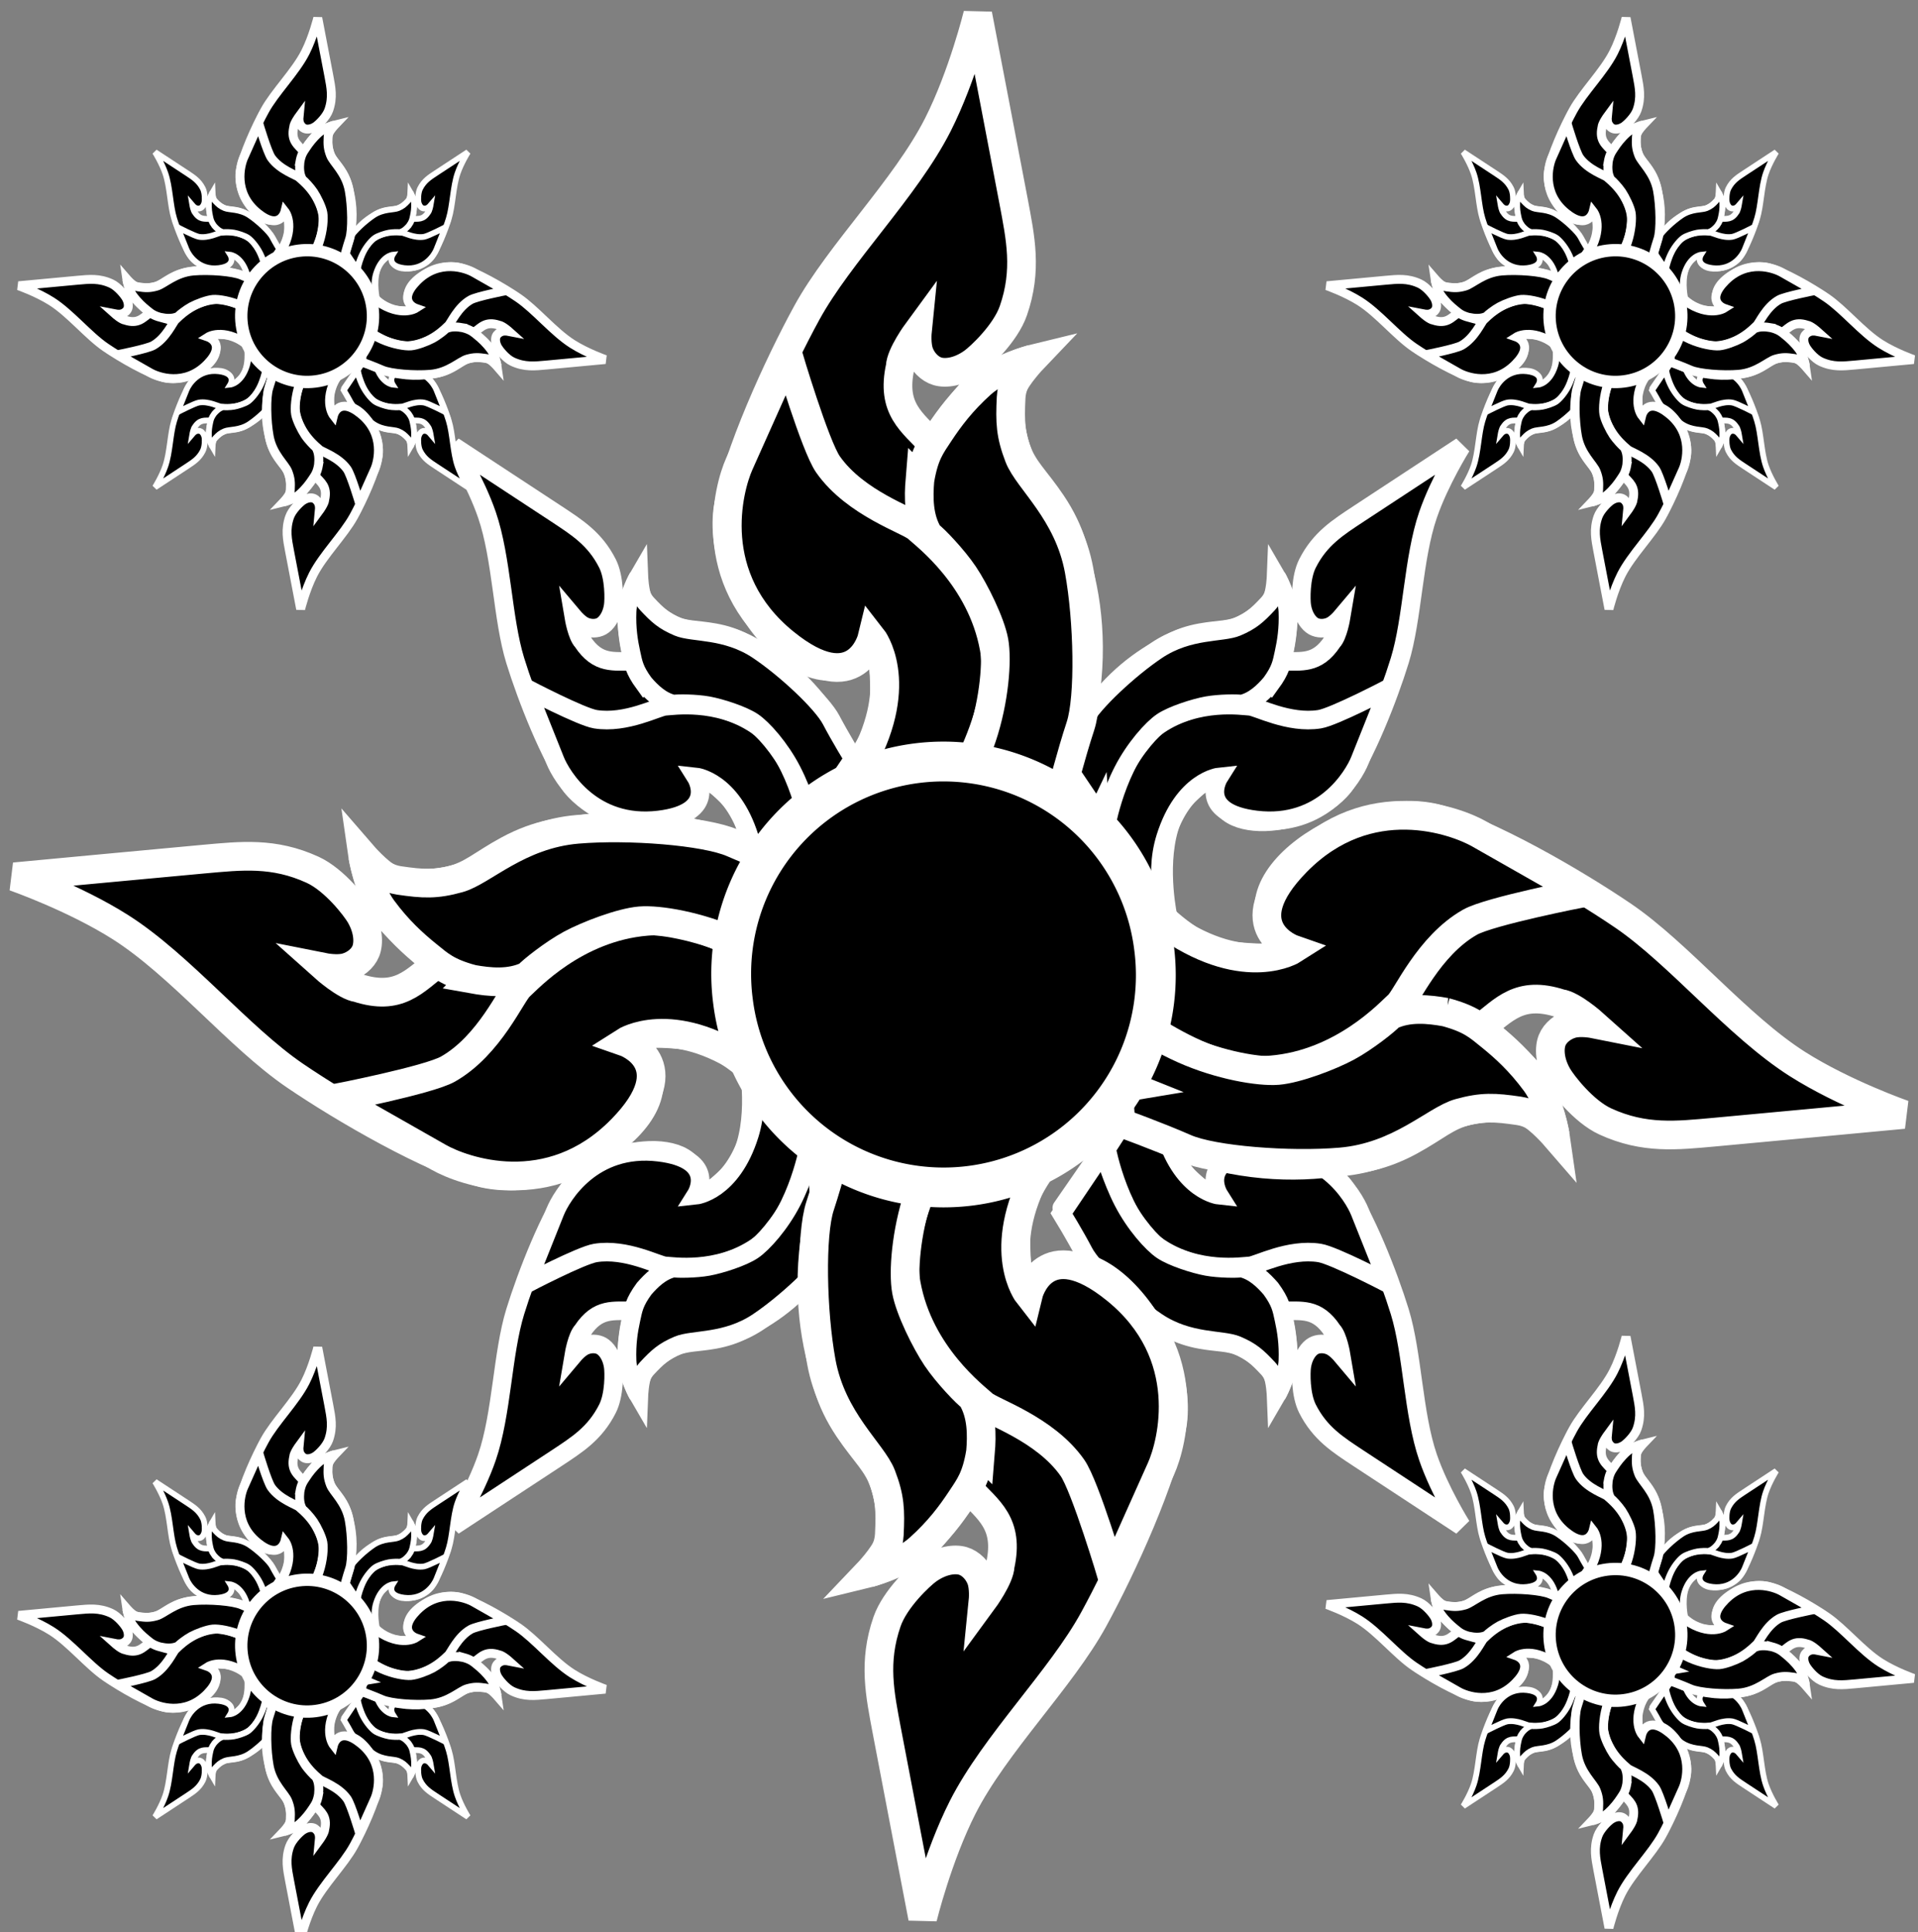 <svg xmlns="http://www.w3.org/2000/svg" viewBox="0 0 481.65 485.19"><rect x="0" y="0" width="481.65" height="485.19" fill="#808080" stroke="none"/><g stroke="#fff"><g stroke-width="14.158"><path d="M293.408 264.573s-2.805 12.332.152 22.576c1.578 5.47 3.282 6.968 7.373 10.625 2.657 2.375 5.756 2.706 5.756 2.706-5.86-15.609 21.385-14.494 30.743-2.721 5.308 7.18 11.237 22.401 14.069 31.582 3.246 10.524 3.351 25.662 7.107 36.589 2.92 8.498 8.385 17.206 8.385 17.206s-22.871-15-25.878-16.99c-5.101-3.376-9.636-6.192-12.784-12.44-1.77-3.512-1.65-9.132-1.433-10.596.412-2.767 1.781-4.487 2.933-5.139 1.152-.652 2.756-.665 4.149-.085 1.393.58 2.781 2.228 2.781 2.228s-.77-4.567-2.147-5.977c-3.904-5.907-7.856-4.875-12.583-5.003 0 0 1.567 8.196 1.484 10.987-.164 5.518-3.052 10.432-3.052 10.432s-.148-3.811-1.01-5.674c-.88-1.9-4.244-4.93-7.558-6.511-3.191-1.524-5.706-1.17-10.417-2.014-5.862-1.05-8.832-3.324-10.899-4.479-6.656-3.721-13.794-9.963-19.047-18.879-3.655-6.203-5.002-9.937-4.884-9.707l26.77-38.72z" stroke-width="4.67"/><path d="M277.888 288.44s3.431 18.207 13.175 24.762 20.978 4.75 22.782 4.657c1.805-.093 9.812-4.47 17.519-3.244 3.609.574 17.341 7.75 17.341 7.75l-7.202-18.044c-1.64-4.11-9.422-17.008-26.056-15.001-15.002 1.81-9.313 10.807-9.313 10.807s-8.963-.935-13.448-15.232c-3.202-10.207.587-20.293.587-20.293l-15.386 23.84z" stroke-width="4.67"/><path d="M319.135 323.592c2.49 3.419 2.713 5.032 3.287 7.656.615 2.81 1.165 6.12.996 10.416-.156 3.996-2.805 8.62-2.805 8.62s.28-4.058-2.189-6.7c-2.726-2.915-4.23-4.272-7.806-5.796-3.738-1.592-12.045-.457-20.083-5.835-6.898-4.614-16.081-13.16-18.368-17.53-2.287-4.369-5.591-9.74-5.591-9.74l10.563-15.676s1.97 7.004 4.904 12.68c2.933 5.675 7.272 10.554 9.82 12.268 2.55 1.715 8.104 3.492 11.209 4.057 3.105.564 7.665.583 8.668.387 3.182.728 5.56 3.096 7.395 5.193z" stroke-width="4.67"/></g><g stroke-width="14.158"><path d="M187.48 264.573s2.806 12.332-.15 22.576c-1.579 5.47-3.283 6.968-7.374 10.625-2.657 2.375-5.756 2.706-5.756 2.706 5.86-15.609-21.385-14.494-30.743-2.721-5.308 7.18-11.237 22.401-14.069 31.582-3.246 10.524-3.351 25.662-7.107 36.589-2.92 8.498-8.385 17.206-8.385 17.206s22.871-15 25.878-16.99c5.101-3.376 9.636-6.192 12.784-12.44 1.77-3.512 1.65-9.132 1.433-10.596-.412-2.767-1.781-4.487-2.933-5.139-1.152-.652-2.756-.665-4.149-.085-1.393.58-2.781 2.228-2.781 2.228s.77-4.567 2.147-5.977c3.904-5.907 7.856-4.875 12.583-5.003 0 0-1.567 8.196-1.484 10.987.164 5.518 3.052 10.432 3.052 10.432s.148-3.811 1.01-5.674c.88-1.9 4.244-4.93 7.558-6.511 3.191-1.524 5.706-1.17 10.417-2.014 5.862-1.05 8.832-3.324 10.899-4.479 6.656-3.721 13.794-9.963 19.047-18.879 3.655-6.203 5.002-9.937 4.884-9.707l-26.77-38.72z" stroke-width="4.67"/><path d="M203.001 288.44s-3.431 18.207-13.175 24.762-20.978 4.75-22.782 4.657c-1.805-.093-9.812-4.47-17.519-3.244-3.609.574-17.341 7.75-17.341 7.75l7.202-18.044c1.64-4.11 9.422-17.008 26.056-15.001 15.002 1.81 9.313 10.807 9.313 10.807s8.963-.935 13.448-15.232c3.202-10.207-.587-20.293-.587-20.293l15.386 23.84z" stroke-width="4.67"/><path d="M161.754 323.592c-2.49 3.419-2.713 5.032-3.287 7.656-.615 2.81-1.165 6.12-.996 10.416.156 3.996 2.805 8.62 2.805 8.62s-.28-4.058 2.189-6.7c2.726-2.915 4.23-4.272 7.806-5.796 3.738-1.592 12.045-.457 20.083-5.835 6.898-4.614 16.081-13.16 18.368-17.53 2.287-4.369 5.591-9.74 5.591-9.74l-10.563-15.676s-1.97 7.004-4.904 12.68c-2.933 5.675-7.272 10.554-9.82 12.268-2.55 1.715-8.104 3.492-11.209 4.057-3.105.564-7.665.583-8.668.387-3.182.728-5.56 3.096-7.395 5.193z" stroke-width="4.67"/></g><g stroke-width="14.158"><path d="M293.408 230.634s-2.805-12.331.152-22.575c1.578-5.47 3.282-6.969 7.373-10.625 2.657-2.375 5.756-2.707 5.756-2.707-5.86 15.609 21.385 14.494 30.743 2.721 5.308-7.18 11.237-22.4 14.069-31.581 3.246-10.525 3.351-25.663 7.107-36.59 2.92-8.498 8.385-17.205 8.385-17.205s-22.871 15-25.878 16.99c-5.101 3.376-9.636 6.192-12.784 12.44-1.77 3.511-1.65 9.131-1.433 10.595.412 2.768 1.781 4.487 2.933 5.14 1.152.651 2.756.664 4.149.084 1.393-.58 2.781-2.228 2.781-2.228s-.77 4.567-2.147 5.977c-3.904 5.907-7.856 4.875-12.583 5.003 0 0 1.567-8.195 1.484-10.986-.164-5.519-3.052-10.433-3.052-10.433s-.148 3.812-1.01 5.674c-.88 1.9-4.244 4.93-7.558 6.512-3.191 1.523-5.706 1.17-10.417 2.014-5.862 1.05-8.832 3.323-10.899 4.478-6.656 3.722-13.794 9.964-19.047 18.879-3.655 6.203-5.002 9.937-4.884 9.707l26.77 38.721z" stroke-width="4.67"/><path d="M277.888 206.767s3.431-18.206 13.175-24.762 20.978-4.749 22.782-4.656c1.805.092 9.812 4.47 17.519 3.244 3.609-.575 17.341-7.751 17.341-7.751l-7.202 18.044c-1.64 4.11-9.422 17.009-26.056 15.002-15.002-1.81-9.313-10.808-9.313-10.808s-8.963.936-13.448 15.232c-3.202 10.207.587 20.294.587 20.294l-15.386-23.84z" stroke-width="4.67"/><path d="M319.135 171.615c2.49-3.418 2.713-5.032 3.287-7.656.615-2.809 1.165-6.119.996-10.415-.156-3.997-2.805-8.62-2.805-8.62s.28 4.057-2.189 6.699c-2.726 2.916-4.23 4.273-7.806 5.796-3.738 1.593-12.045.458-20.083 5.835-6.898 4.614-16.081 13.16-18.368 17.53-2.287 4.37-5.591 9.74-5.591 9.74l10.563 15.677s1.97-7.005 4.904-12.68c2.933-5.675 7.272-10.554 9.82-12.27 2.55-1.714 8.104-3.491 11.209-4.055 3.105-.565 7.665-.584 8.668-.388 3.182-.727 5.56-3.096 7.395-5.193z" stroke-width="4.67"/></g><g stroke-width="14.158"><path d="M187.48 230.634s2.806-12.331-.15-22.575c-1.579-5.47-3.283-6.969-7.374-10.625-2.657-2.375-5.756-2.707-5.756-2.707 5.86 15.609-21.385 14.494-30.743 2.721-5.308-7.18-11.237-22.4-14.069-31.581-3.246-10.525-3.351-25.663-7.107-36.59-2.92-8.498-8.385-17.205-8.385-17.205s22.871 15 25.878 16.99c5.101 3.376 9.636 6.192 12.784 12.44 1.77 3.511 1.65 9.131 1.433 10.595-.412 2.768-1.781 4.487-2.933 5.14-1.152.651-2.756.664-4.149.084-1.393-.58-2.781-2.228-2.781-2.228s.77 4.567 2.147 5.977c3.904 5.907 7.856 4.875 12.583 5.003 0 0-1.567-8.195-1.484-10.986.164-5.519 3.052-10.433 3.052-10.433s.148 3.812 1.01 5.674c.88 1.9 4.244 4.93 7.558 6.512 3.191 1.523 5.706 1.17 10.417 2.014 5.862 1.05 8.832 3.323 10.899 4.478 6.656 3.722 13.794 9.964 19.047 18.879 3.655 6.203 5.002 9.937 4.884 9.707l-26.77 38.721z" stroke-width="4.67"/><path d="M203.001 206.767s-3.431-18.206-13.175-24.762-20.978-4.749-22.782-4.656c-1.805.092-9.812 4.47-17.519 3.244-3.609-.575-17.341-7.751-17.341-7.751l7.202 18.044c1.64 4.11 9.422 17.009 26.056 15.002 15.002-1.81 9.313-10.808 9.313-10.808s8.963.936 13.448 15.232c3.202 10.207-.587 20.294-.587 20.294l15.386-23.84z" stroke-width="4.67"/><path d="M161.754 171.615c-2.49-3.418-2.713-5.032-3.287-7.656-.615-2.809-1.165-6.119-.996-10.415.156-3.997 2.805-8.62 2.805-8.62s-.28 4.057 2.189 6.699c2.726 2.916 4.23 4.273 7.806 5.796 3.738 1.593 12.045.458 20.083 5.835 6.898 4.614 16.081 13.16 18.368 17.53 2.287 4.37 5.591 9.74 5.591 9.74l-10.563 15.677s-1.97-7.005-4.904-12.68c-2.933-5.675-7.272-10.554-9.82-12.27-2.55-1.714-8.104-3.491-11.209-4.055-3.105-.565-7.665-.584-8.668-.388-3.182-.727-5.56-3.096-7.395-5.193z" stroke-width="4.67"/></g><g stroke-width="14.158"><path d="M206.416 292.209s-8.49-17.561-21.914-27.061c-7.168-5.073-10.664-5.238-19.114-5.707-5.488-.304-9.542 2.28-9.542 2.28 22.088 13.169-11.82 38.053-34.43 32.874-13.31-3.543-35.107-16.18-47.357-24.518-14.043-9.558-28.743-27.7-43.787-37.253-11.701-7.43-26.668-12.664-26.668-12.664s42.002-3.94 47.541-4.436c9.398-.841 17.574-1.814 27.382 2.686 5.512 2.529 10.78 9.416 11.927 11.39 2.168 3.731 2.173 7.122 1.412 9.017-.761 1.894-2.68 3.454-4.918 4.095-2.238.642-5.497-.007-5.497-.007s5.326 4.761 8.341 5.136c10.391 3.36 14.162-1.687 19.98-6.083 0 0-9.776-8.37-12.363-11.812-5.115-6.808-6.365-15.51-6.365-15.51s3.847 4.45 6.68 5.865c2.888 1.441 9.86 1.855 15.375.572 5.313-1.236 8.004-4.083 14.493-7.6 8.075-4.379 13.843-4.498 17.446-5.095 11.604-1.923 26.215-1.272 41.128 4.416 10.376 3.957 15.594 7.16 15.231 6.996l5.013 72.434z" stroke-width="7.203"/><path d="M202.145 248.505s-21.66-18.638-39.715-17.158-29.853 14.47-31.938 16.32c-2.085 1.848-7.522 14.831-17.99 20.772-4.901 2.783-28.36 7.354-28.36 7.354l26.05 14.812c5.934 3.373 27.728 11.427 45.842-7.003 16.337-16.623.82-21.99.82-21.99s11.703-7.5 30.87 5.41c13.685 9.22 18.829 25.022 18.829 25.022l-4.408-43.54z" stroke-width="7.203"/><path d="M118.598 245.848c-6.292-1.721-8.114-3.452-11.332-6.062-3.445-2.793-7.294-6.253-11.226-11.593-3.659-4.967-4.918-13.089-4.918-13.089s3.569 5.16 9.087 5.967c6.092.89 9.213 1.076 14.987-.53 6.038-1.678 14.957-11.043 29.82-12.3 12.755-1.08 32.049.379 39.011 3.443 6.962 3.065 16.115 6.358 16.115 6.358l2.36 29.06s-9.117-6.544-18.115-10.56c-8.998-4.017-18.924-5.72-23.646-5.332-4.722.387-13.128 3.592-17.413 5.9-4.284 2.31-9.799 6.676-10.819 7.878-4.535 2.187-9.68 1.62-13.91.86z" stroke-width="7.203"/></g><g stroke-width="14.158"><path d="M275.233 207.795s8.49 17.56 21.914 27.06c7.168 5.073 10.664 5.238 19.114 5.707 5.488.305 9.542-2.28 9.542-2.28-22.088-13.168 11.82-38.053 34.43-32.874 13.31 3.544 35.107 16.18 47.357 24.518 14.043 9.558 28.743 27.7 43.787 37.254 11.701 7.43 26.668 12.664 26.668 12.664s-42.002 3.939-47.541 4.435c-9.398.842-17.574 1.814-27.382-2.685-5.512-2.53-10.78-9.416-11.927-11.39-2.168-3.732-2.173-7.123-1.412-9.017.761-1.895 2.68-3.454 4.918-4.096 2.238-.641 5.497.008 5.497.008s-5.326-4.762-8.341-5.137c-10.391-3.36-14.162 1.688-19.98 6.084 0 0 9.776 8.369 12.363 11.812 5.115 6.808 6.365 15.51 6.365 15.51s-3.847-4.451-6.68-5.865c-2.888-1.442-9.86-1.855-15.375-.572-5.313 1.236-8.004 4.082-14.493 7.6-8.075 4.378-13.843 4.498-17.446 5.095-11.604 1.922-26.215 1.271-41.128-4.416-10.376-3.958-15.594-7.161-15.231-6.997l-5.013-72.433z" stroke-width="7.203"/><path d="M279.504 251.499s21.66 18.637 39.715 17.157 29.853-14.47 31.938-16.319c2.085-1.849 7.522-14.832 17.99-20.773 4.901-2.782 28.36-7.353 28.36-7.353l-26.05-14.813c-5.934-3.373-27.728-11.427-45.842 7.004-16.337 16.623-.82 21.99-.82 21.99s-11.703 7.5-30.87-5.412c-13.685-9.218-18.829-25.021-18.829-25.021l4.408 43.54z" stroke-width="7.203"/><path d="M363.05 254.155c6.293 1.722 8.115 3.453 11.333 6.062 3.445 2.794 7.294 6.253 11.226 11.593 3.659 4.968 4.918 13.089 4.918 13.089s-3.569-5.16-9.087-5.966c-6.092-.89-9.213-1.077-14.987.529-6.038 1.679-14.957 11.043-29.82 12.301-12.755 1.079-32.049-.38-39.011-3.444-6.962-3.064-16.115-6.357-16.115-6.357l-2.36-29.06s9.117 6.543 18.115 10.56c8.998 4.016 18.924 5.719 23.646 5.332 4.722-.387 13.128-3.593 17.413-5.901 4.284-2.309 9.799-6.676 10.819-7.878 4.535-2.186 9.68-1.62 13.91-.86z" stroke-width="7.203"/></g><g stroke-width="14.158"><path d="M283.937 272.79s-16.664 10.137-24.831 24.411c-4.361 7.622-4.19 11.118-3.845 19.574.224 5.492 3.185 9.279 3.185 9.279 10.988-23.25 39.013 8.111 36.03 31.115-2.25 13.588-12.734 36.498-19.857 49.492-8.165 14.897-24.813 31.27-32.877 47.163-6.272 12.361-10.044 27.761-10.044 27.761s-7.955-41.43-8.981-46.896c-1.74-9.273-3.493-17.318.043-27.513 1.988-5.73 8.338-11.634 10.192-12.965 3.507-2.517 6.881-2.847 8.84-2.272 1.96.575 3.696 2.336 4.55 4.502.853 2.165.52 5.472.52 5.472s4.228-5.758 4.312-8.796c2.347-10.666-3.04-13.934-7.975-19.304 0 0-7.391 10.535-10.57 13.441-6.285 5.746-14.827 7.825-14.827 7.825s4.06-4.257 5.196-7.212c1.158-3.014.9-9.992-.907-15.36-1.74-5.17-4.832-7.574-8.957-13.696-5.134-7.617-5.806-13.347-6.746-16.876-3.029-11.366-3.784-25.972.445-41.362 2.943-10.709 5.63-16.21 5.502-15.833l71.618-11.946z" stroke-width="7.203"/><path d="M240.845 281.238s-16.471 23.35-13.264 41.18 17.27 28.325 19.31 30.223c2.041 1.898 15.486 6.063 22.406 15.911 3.24 4.613 10.042 27.523 10.042 27.523l12.243-27.352c2.788-6.23 8.712-28.697-11.374-44.957-18.115-14.665-21.967 1.295-21.967 1.295s-8.59-10.928 2.422-31.247c7.861-14.507 23.098-21.145 23.098-21.145l-42.917 8.569z" stroke-width="7.203"/><path d="M246.224 364.654c-1.109 6.43-2.657 8.409-4.945 11.862-2.45 3.698-5.524 7.861-10.462 12.288-4.593 4.119-12.556 6.152-12.556 6.152s4.793-4.048 5.066-9.618c.3-6.15.187-9.273-1.966-14.867-2.251-5.849-12.429-13.827-15.108-28.501-2.299-12.592-2.7-31.937-.318-39.162 2.381-7.224 4.78-16.65 4.78-16.65l28.7-5.141s-5.639 9.704-8.772 19.046c-3.134 9.342-3.876 19.386-3.037 24.05.839 4.662 4.837 12.721 7.546 16.765 2.71 4.043 7.586 9.112 8.88 10.012 2.612 4.305 2.543 9.48 2.193 13.764z" stroke-width="7.203"/></g><g stroke-width="14.158"><path d="M193.302 212.394s16.664-10.137 24.831-24.412c4.361-7.622 4.19-11.117 3.845-19.573-.224-5.493-3.185-9.28-3.185-9.28-10.988 23.251-39.013-8.111-36.03-31.115 2.25-13.587 12.734-36.497 19.857-49.492 8.165-14.897 24.813-31.27 32.877-47.163C241.769 19 245.54 3.6 245.54 3.6s7.955 41.43 8.981 46.895c1.74 9.274 3.493 17.319-.043 27.513-1.988 5.73-8.338 11.635-10.192 12.966-3.507 2.516-6.881 2.847-8.84 2.272-1.96-.576-3.696-2.337-4.55-4.502-.853-2.166-.52-5.473-.52-5.473s-4.228 5.759-4.312 8.797c-2.347 10.665 3.04 13.933 7.975 19.303 0 0 7.391-10.535 10.57-13.44 6.285-5.746 14.827-7.826 14.827-7.826s-4.06 4.257-5.196 7.213c-1.158 3.013-.9 9.992.907 15.36 1.74 5.169 4.832 7.574 8.957 13.695 5.134 7.617 5.806 13.348 6.746 16.876 3.029 11.366 3.784 25.972-.445 41.363-2.943 10.708-5.63 16.21-5.502 15.832l-71.618 11.946z" stroke-width="7.203"/><path d="M236.394 203.945s16.471-23.35 13.264-41.18-17.27-28.324-19.31-30.222c-2.041-1.899-15.486-6.064-22.406-15.912-3.24-4.612-10.042-27.523-10.042-27.523l-12.243 27.353c-2.788 6.229-8.712 28.697 11.374 44.957 18.115 14.665 21.967-1.295 21.967-1.295s8.59 10.928-2.422 31.247c-7.861 14.506-23.098 21.144-23.098 21.144l42.917-8.569z" stroke-width="7.203"/><path d="M231.015 120.53c1.109-6.43 2.657-8.41 4.945-11.863 2.45-3.697 5.524-7.86 10.462-12.288 4.593-4.119 12.556-6.152 12.556-6.152s-4.793 4.048-5.066 9.618c-.3 6.15-.187 9.274 1.966 14.867 2.251 5.849 12.429 13.828 15.108 28.502 2.299 12.591 2.7 31.936.318 39.161-2.381 7.225-4.78 16.651-4.78 16.651l-28.7 5.14s5.639-9.704 8.772-19.046c3.134-9.342 3.876-19.386 3.037-24.049s-4.837-12.722-7.546-16.765c-2.71-4.043-7.586-9.113-8.88-10.013-2.612-4.304-2.543-9.48-2.193-13.764z" stroke-width="7.203"/></g><path d="M289.793 237.88a53.295 53.295 0 11-105.718 13.601 53.295 53.295 0 11105.718-13.602z" stroke-width="10"/><g><g stroke-width="14.158"><path d="M423.203 416.693s-.871 3.828.047 7.01c.49 1.697 1.019 2.163 2.289 3.298.825.737 1.787.84 1.787.84-1.82-4.846 6.64-4.5 9.546-.845 1.648 2.23 3.488 6.956 4.368 9.806 1.008 3.268 1.04 7.968 2.206 11.36.907 2.64 2.604 5.343 2.604 5.343s-7.101-4.657-8.035-5.275c-1.584-1.048-2.992-1.923-3.97-3.863-.549-1.09-.512-2.835-.444-3.29.128-.859.553-1.393.91-1.595.358-.203.856-.207 1.289-.026.432.18.863.691.863.691s-.24-1.418-.666-1.856c-1.212-1.834-2.44-1.513-3.907-1.553 0 0 .486 2.545.46 3.411-.05 1.714-.947 3.24-.947 3.24s-.046-1.184-.314-1.762c-.273-.59-1.318-1.53-2.346-2.022-.991-.473-1.772-.363-3.235-.625-1.82-.326-2.742-1.032-3.384-1.39-2.066-1.156-4.283-3.094-5.914-5.863-1.135-1.926-1.553-3.085-1.516-3.014l8.311-12.022z" stroke-width="1.45"/><path d="M418.384 424.103s1.065 5.653 4.09 7.688 6.514 1.475 7.074 1.446c.56-.029 3.047-1.388 5.44-1.007 1.12.178 5.384 2.406 5.384 2.406l-2.237-5.602c-.509-1.276-2.925-5.281-8.09-4.658-4.657.562-2.891 3.356-2.891 3.356s-2.783-.29-4.176-4.73c-.994-3.169.182-6.3.182-6.3l-4.777 7.401z" stroke-width="1.45"/><path d="M431.19 435.017c.774 1.062.843 1.563 1.021 2.378.191.872.362 1.9.31 3.233-.05 1.241-.872 2.677-.872 2.677s.087-1.26-.68-2.08c-.846-.906-1.313-1.327-2.423-1.8-1.16-.494-3.74-.142-6.236-1.812-2.141-1.432-4.993-4.086-5.703-5.442-.71-1.357-1.736-3.025-1.736-3.025l3.28-4.867s.612 2.175 1.523 3.937c.91 1.762 2.258 3.277 3.049 3.81.791.532 2.516 1.083 3.48 1.259.964.175 2.38.18 2.691.12.988.226 1.727.961 2.296 1.612z" stroke-width="1.45"/></g><g stroke-width="14.158"><path d="M390.313 416.693s.871 3.828-.047 7.01c-.49 1.697-1.019 2.163-2.29 3.298-.824.737-1.786.84-1.786.84 1.82-4.846-6.64-4.5-9.546-.845-1.648 2.23-3.489 6.956-4.368 9.806-1.008 3.268-1.04 7.968-2.207 11.36-.907 2.64-2.603 5.343-2.603 5.343s7.101-4.657 8.035-5.275c1.583-1.048 2.992-1.923 3.969-3.863.55-1.09.512-2.835.445-3.29-.128-.859-.553-1.393-.91-1.595-.359-.203-.856-.207-1.289-.026-.432.18-.864.691-.864.691s.24-1.418.667-1.856c1.212-1.834 2.44-1.513 3.907-1.553 0 0-.486 2.545-.46 3.411.05 1.714.947 3.24.947 3.24s.046-1.184.314-1.762c.273-.59 1.317-1.53 2.346-2.022.991-.473 1.772-.363 3.234-.625 1.82-.326 2.743-1.032 3.384-1.39 2.067-1.156 4.283-3.094 5.914-5.863 1.135-1.926 1.553-3.085 1.517-3.014l-8.312-12.022z" stroke-width="1.45"/><path d="M395.132 424.103s-1.065 5.653-4.09 7.688-6.514 1.475-7.074 1.446c-.56-.029-3.047-1.388-5.44-1.007-1.12.178-5.384 2.406-5.384 2.406l2.236-5.602c.51-1.276 2.926-5.281 8.09-4.658 4.658.562 2.892 3.356 2.892 3.356s2.783-.29 4.175-4.73c.995-3.169-.182-6.3-.182-6.3l4.777 7.401z" stroke-width="1.45"/><path d="M382.325 435.017c-.773 1.062-.842 1.563-1.02 2.378-.191.872-.362 1.9-.31 3.233.049 1.241.871 2.677.871 2.677s-.087-1.26.68-2.08c.846-.906 1.314-1.327 2.424-1.8 1.16-.494 3.74-.142 6.235-1.812 2.142-1.432 4.993-4.086 5.703-5.442.71-1.357 1.736-3.025 1.736-3.025l-3.28-4.867s-.611 2.175-1.522 3.937c-.91 1.762-2.258 3.277-3.05 3.81-.79.532-2.515 1.083-3.48 1.259-.963.175-2.38.18-2.69.12-.989.226-1.727.961-2.297 1.612z" stroke-width="1.45"/></g><g stroke-width="14.158"><path d="M423.203 406.155s-.871-3.829.047-7.01c.49-1.698 1.019-2.163 2.289-3.299.825-.737 1.787-.84 1.787-.84-1.82 4.846 6.64 4.5 9.546.845 1.648-2.23 3.488-6.955 4.368-9.806 1.008-3.267 1.04-7.968 2.206-11.36.907-2.64 2.604-5.343 2.604-5.343s-7.101 4.658-8.035 5.276c-1.584 1.048-2.992 1.922-3.97 3.862-.549 1.09-.512 2.835-.444 3.29.128.86.553 1.393.91 1.596.358.202.856.206 1.289.026.432-.18.863-.692.863-.692s-.24 1.418-.666 1.856c-1.212 1.834-2.44 1.514-3.907 1.553 0 0 .486-2.544.46-3.41-.05-1.714-.947-3.24-.947-3.24s-.046 1.183-.314 1.762c-.273.59-1.318 1.53-2.346 2.021-.991.473-1.772.364-3.235.626-1.82.326-2.742 1.032-3.384 1.39-2.066 1.156-4.283 3.094-5.914 5.862-1.135 1.926-1.553 3.085-1.516 3.014l8.311 12.022z" stroke-width="1.45"/><path d="M418.384 398.744s1.065-5.653 4.09-7.688 6.514-1.475 7.074-1.446c.56.029 3.047 1.388 5.44 1.007 1.12-.178 5.384-2.406 5.384-2.406l-2.237 5.603c-.509 1.275-2.925 5.28-8.09 4.657-4.657-.562-2.891-3.355-2.891-3.355s-2.783.29-4.176 4.73c-.994 3.168.182 6.3.182 6.3l-4.777-7.402z" stroke-width="1.45"/><path d="M431.19 387.83c.774-1.061.843-1.562 1.021-2.377.191-.872.362-1.9.31-3.234-.05-1.24-.872-2.676-.872-2.676s.087 1.26-.68 2.08c-.846.905-1.313 1.326-2.423 1.8-1.16.494-3.74.141-6.236 1.811-2.141 1.433-4.993 4.086-5.703 5.443-.71 1.356-1.736 3.024-1.736 3.024l3.28 4.867s.612-2.174 1.523-3.936c.91-1.763 2.258-3.277 3.049-3.81.791-.532 2.516-1.084 3.48-1.26.964-.175 2.38-.18 2.691-.12.988-.225 1.727-.96 2.296-1.612z" stroke-width="1.45"/></g><g stroke-width="14.158"><path d="M390.313 406.155s.871-3.829-.047-7.01c-.49-1.698-1.019-2.163-2.29-3.299-.824-.737-1.786-.84-1.786-.84 1.82 4.846-6.64 4.5-9.546.845-1.648-2.23-3.489-6.955-4.368-9.806-1.008-3.267-1.04-7.968-2.207-11.36-.907-2.64-2.603-5.343-2.603-5.343s7.101 4.658 8.035 5.276c1.583 1.048 2.992 1.922 3.969 3.862.55 1.09.512 2.835.445 3.29-.128.86-.553 1.393-.91 1.596-.359.202-.856.206-1.289.026-.432-.18-.864-.692-.864-.692s.24 1.418.667 1.856c1.212 1.834 2.44 1.514 3.907 1.553 0 0-.486-2.544-.46-3.41.05-1.714.947-3.24.947-3.24s.046 1.183.314 1.762c.273.59 1.317 1.53 2.346 2.021.991.473 1.772.364 3.234.626 1.82.326 2.743 1.032 3.384 1.39 2.067 1.156 4.283 3.094 5.914 5.862 1.135 1.926 1.553 3.085 1.517 3.014l-8.312 12.022z" stroke-width="1.45"/><path d="M395.132 398.744s-1.065-5.653-4.09-7.688-6.514-1.475-7.074-1.446c-.56.029-3.047 1.388-5.44 1.007-1.12-.178-5.384-2.406-5.384-2.406l2.236 5.603c.51 1.275 2.926 5.28 8.09 4.657 4.658-.562 2.892-3.355 2.892-3.355s2.783.29 4.175 4.73c.995 3.168-.182 6.3-.182 6.3l4.777-7.402z" stroke-width="1.45"/><path d="M382.325 387.83c-.773-1.061-.842-1.562-1.02-2.377-.191-.872-.362-1.9-.31-3.234.049-1.24.871-2.676.871-2.676s-.087 1.26.68 2.08c.846.905 1.314 1.326 2.424 1.8 1.16.494 3.74.141 6.235 1.811 2.142 1.433 4.993 4.086 5.703 5.443.71 1.356 1.736 3.024 1.736 3.024l-3.28 4.867s-.611-2.174-1.522-3.936c-.91-1.763-2.258-3.277-3.05-3.81-.79-.532-2.515-1.084-3.48-1.26-.963-.175-2.38-.18-2.69-.12-.989-.225-1.727-.96-2.297-1.612z" stroke-width="1.45"/></g><g stroke-width="14.158"><path d="M396.192 425.273s-2.636-5.452-6.804-8.402c-2.225-1.575-3.31-1.626-5.934-1.772-1.704-.094-2.963.708-2.963.708 6.858 4.089-3.67 11.815-10.69 10.207-4.133-1.1-10.9-5.024-14.704-7.613-4.36-2.967-8.924-8.6-13.596-11.566-3.633-2.307-8.28-3.932-8.28-3.932s13.042-1.223 14.761-1.378c2.918-.26 5.457-.563 8.502.834 1.712.785 3.347 2.924 3.703 3.537.673 1.158.675 2.211.439 2.8-.237.588-.833 1.072-1.527 1.271-.695.2-1.707-.002-1.707-.002s1.653 1.478 2.59 1.595c3.226 1.043 4.397-.524 6.204-1.89 0 0-3.036-2.598-3.84-3.667-1.588-2.114-1.976-4.816-1.976-4.816s1.195 1.382 2.075 1.821c.896.448 3.06.576 4.773.178 1.65-.384 2.485-1.267 4.5-2.36 2.508-1.36 4.299-1.396 5.417-1.582 3.603-.597 8.14-.394 12.77 1.372 3.222 1.228 4.842 2.223 4.73 2.172l1.556 22.49z" stroke-width="2.236"/><path d="M394.866 411.703s-6.725-5.786-12.33-5.327-9.27 4.493-9.917 5.067c-.648.574-2.336 4.605-5.586 6.45-1.522.864-8.805 2.283-8.805 2.283l8.088 4.6c1.842 1.047 8.61 3.547 14.233-2.175 5.073-5.162.255-6.828.255-6.828s3.633-2.329 9.585 1.68c4.249 2.862 5.846 7.77 5.846 7.77l-1.369-13.52z" stroke-width="2.236"/><path d="M368.926 410.879c-1.954-.535-2.52-1.072-3.519-1.882-1.07-.868-2.264-1.942-3.485-3.6-1.136-1.542-1.527-4.064-1.527-4.064s1.108 1.602 2.821 1.853c1.892.276 2.86.334 4.653-.165 1.875-.521 4.644-3.429 9.26-3.82 3.96-.334 9.95.119 12.112 1.07 2.162.952 5.003 1.974 5.003 1.974l.733 9.023s-2.83-2.032-5.625-3.279c-2.793-1.247-5.875-1.776-7.341-1.655-1.467.12-4.076 1.115-5.407 1.832-1.33.717-3.042 2.072-3.359 2.446-1.408.678-3.006.503-4.32.267z" stroke-width="2.236"/></g><g stroke-width="14.158"><path d="M417.56 399.063s2.635 5.453 6.803 8.402c2.226 1.576 3.311 1.627 5.935 1.772 1.704.095 2.963-.707 2.963-.707-6.858-4.09 3.67-11.816 10.69-10.207 4.132 1.1 10.9 5.023 14.704 7.612 4.36 2.968 8.924 8.6 13.595 11.567 3.633 2.307 8.28 3.932 8.28 3.932s-13.04 1.223-14.76 1.377c-2.919.261-5.457.563-8.502-.834-1.712-.785-3.347-2.923-3.703-3.536-.674-1.159-.675-2.212-.439-2.8.236-.588.832-1.072 1.527-1.271.695-.2 1.707.002 1.707.002s-1.654-1.479-2.59-1.595c-3.226-1.043-4.397.524-6.204 1.889 0 0 3.036 2.598 3.839 3.667 1.588 2.114 1.976 4.816 1.976 4.816s-1.194-1.382-2.074-1.821c-.897-.448-3.061-.576-4.774-.178-1.65.384-2.485 1.268-4.5 2.36-2.507 1.36-4.298 1.397-5.416 1.582-3.603.597-8.14.395-12.77-1.371-3.222-1.229-4.842-2.223-4.73-2.172l-1.556-22.49z" stroke-width="2.236"/><path d="M418.885 412.633s6.726 5.787 12.332 5.327 9.269-4.493 9.916-5.067c.647-.574 2.336-4.605 5.586-6.45 1.522-.863 8.805-2.283 8.805-2.283l-8.088-4.599c-1.842-1.047-8.61-3.548-14.234 2.175-5.072 5.161-.254 6.828-.254 6.828s-3.634 2.328-9.585-1.68c-4.249-2.863-5.846-7.77-5.846-7.77l1.368 13.52z" stroke-width="2.236"/><path d="M444.826 413.458c1.954.534 2.52 1.072 3.518 1.882 1.07.867 2.265 1.942 3.486 3.6 1.136 1.542 1.527 4.064 1.527 4.064s-1.108-1.603-2.822-1.853c-1.891-.276-2.86-.334-4.653.164-1.874.522-4.644 3.43-9.259 3.82-3.96.335-9.95-.118-12.112-1.07-2.162-.951-5.004-1.973-5.004-1.973l-.733-9.023s2.831 2.031 5.625 3.278c2.794 1.247 5.876 1.776 7.342 1.656 1.466-.12 4.076-1.115 5.406-1.832 1.33-.717 3.043-2.073 3.36-2.446 1.408-.679 3.005-.503 4.319-.267z" stroke-width="2.236"/></g><g stroke-width="14.158"><path d="M420.262 419.244s-5.174 3.147-7.71 7.58c-1.354 2.366-1.3 3.451-1.194 6.077.07 1.705.99 2.88.99 2.88 3.41-7.218 12.112 2.52 11.186 9.662-.698 4.218-3.954 11.332-6.165 15.367-2.536 4.625-7.704 9.709-10.208 14.643-1.948 3.838-3.119 8.62-3.119 8.62s-2.47-12.864-2.788-14.561c-.54-2.88-1.085-5.377.013-8.543.617-1.779 2.589-3.612 3.165-4.025 1.088-.782 2.136-.884 2.744-.706.609.179 1.148.726 1.413 1.398.265.673.161 1.7.161 1.7s1.313-1.789 1.34-2.732c.728-3.311-.945-4.326-2.477-5.994 0 0-2.295 3.272-3.282 4.174-1.951 1.784-4.603 2.43-4.603 2.43s1.26-1.322 1.613-2.24c.36-.936.28-3.102-.282-4.769-.54-1.605-1.5-2.352-2.78-4.252-1.595-2.366-1.804-4.145-2.095-5.24-.94-3.53-1.175-8.064.138-12.843.914-3.325 1.748-5.033 1.708-4.916l22.237-3.709z" stroke-width="2.236"/><path d="M406.882 421.867s-5.114 7.25-4.118 12.786 5.362 8.794 5.996 9.384c.633.59 4.808 1.882 6.956 4.94 1.006 1.432 3.118 8.546 3.118 8.546l3.801-8.493c.866-1.934 2.705-8.91-3.53-13.959-5.625-4.553-6.822.402-6.822.402s-2.666-3.393.752-9.702c2.441-4.504 7.172-6.565 7.172-6.565l-13.325 2.66z" stroke-width="2.236"/><path d="M408.552 447.767c-.344 1.996-.825 2.61-1.535 3.683-.76 1.148-1.715 2.44-3.248 3.815-1.426 1.279-3.899 1.91-3.899 1.91s1.488-1.257 1.573-2.986c.093-1.91.058-2.88-.61-4.616-.7-1.816-3.86-4.293-4.691-8.85-.714-3.91-.839-9.916-.1-12.159.74-2.243 1.485-5.17 1.485-5.17l8.91-1.596s-1.75 3.013-2.722 5.914c-.973 2.9-1.204 6.02-.943 7.467.26 1.448 1.501 3.95 2.343 5.205.84 1.256 2.355 2.83 2.757 3.11.81 1.336.79 2.943.68 4.273z" stroke-width="2.236"/></g><g stroke-width="14.158"><path d="M392.12 400.491s5.175-3.147 7.71-7.58c1.354-2.366 1.301-3.451 1.194-6.077-.07-1.705-.989-2.88-.989-2.88-3.411 7.218-12.113-2.52-11.187-9.662.699-4.218 3.954-11.332 6.166-15.366 2.535-4.626 7.704-9.71 10.208-14.644 1.947-3.838 3.118-8.62 3.118-8.62s2.47 12.864 2.789 14.561c.54 2.88 1.084 5.377-.014 8.543-.617 1.779-2.588 3.612-3.164 4.025-1.089.782-2.137.884-2.745.706-.608-.179-1.147-.726-1.412-1.398-.265-.672-.162-1.7-.162-1.7s-1.313 1.789-1.339 2.732c-.728 3.312.944 4.326 2.476 5.994 0 0 2.295-3.272 3.282-4.174 1.952-1.784 4.604-2.43 4.604-2.43s-1.26 1.322-1.614 2.24c-.359.936-.279 3.102.282 4.769.54 1.605 1.5 2.352 2.781 4.252 1.594 2.366 1.803 4.145 2.095 5.24.94 3.53 1.175 8.064-.138 12.843-.914 3.325-1.749 5.033-1.709 4.916l-22.236 3.709z" stroke-width="2.236"/><path d="M405.5 397.868s5.114-7.25 4.119-12.786-5.363-8.794-5.996-9.384c-.634-.59-4.808-1.882-6.957-4.94-1.006-1.432-3.118-8.546-3.118-8.546l-3.801 8.493c-.866 1.934-2.705 8.91 3.531 13.959 5.625 4.553 6.821-.402 6.821-.402s2.667 3.393-.752 9.702c-2.44 4.504-7.172 6.565-7.172 6.565l13.325-2.66z" stroke-width="2.236"/><path d="M403.83 371.968c.344-1.996.825-2.61 1.536-3.683.76-1.148 1.715-2.44 3.248-3.815 1.426-1.279 3.898-1.91 3.898-1.91s-1.488 1.257-1.573 2.986c-.093 1.91-.058 2.88.61 4.616.7 1.816 3.86 4.293 4.692 8.85.713 3.91.838 9.916.099 12.159-.74 2.243-1.485 5.17-1.485 5.17l-8.91 1.596s1.75-3.013 2.723-5.914c.973-2.9 1.203-6.019.943-7.467-.26-1.448-1.502-3.95-2.343-5.205-.841-1.256-2.355-2.83-2.757-3.11-.811-1.336-.79-2.943-.681-4.273z" stroke-width="2.236"/></g><path d="M422.08 408.404c1.166 9.065-5.236 17.358-14.3 18.524-9.064 1.166-17.358-5.237-18.524-14.3-1.166-9.065 5.237-17.358 14.3-18.524 9.065-1.166 17.358 5.236 18.524 14.3z" stroke-width="3.105"/></g><g><g stroke-width="14.158"><path d="M423.203 85.54s-.871 3.829.047 7.01c.49 1.698 1.019 2.163 2.289 3.299.825.737 1.787.84 1.787.84-1.82-4.846 6.64-4.5 9.546-.845 1.648 2.23 3.488 6.955 4.368 9.806 1.008 3.268 1.04 7.968 2.206 11.36.907 2.64 2.604 5.343 2.604 5.343s-7.101-4.658-8.035-5.275c-1.584-1.049-2.992-1.923-3.97-3.863-.549-1.09-.512-2.835-.444-3.29.128-.86.553-1.393.91-1.595.358-.203.856-.207 1.289-.027.432.18.863.692.863.692s-.24-1.418-.666-1.856c-1.212-1.834-2.44-1.514-3.907-1.553 0 0 .486 2.544.46 3.411-.05 1.713-.947 3.24-.947 3.24s-.046-1.184-.314-1.763c-.273-.59-1.318-1.53-2.346-2.021-.991-.473-1.772-.364-3.235-.626-1.82-.326-2.742-1.031-3.384-1.39-2.066-1.156-4.283-3.094-5.914-5.862-1.135-1.926-1.553-3.085-1.516-3.014l8.311-12.022z" stroke-width="1.45"/><path d="M418.384 92.95s1.065 5.654 4.09 7.69 6.514 1.474 7.074 1.445c.56-.029 3.047-1.388 5.44-1.007 1.12.178 5.384 2.406 5.384 2.406l-2.237-5.602c-.509-1.276-2.925-5.281-8.09-4.658-4.657.562-2.891 3.356-2.891 3.356s-2.783-.291-4.176-4.73c-.994-3.17.182-6.3.182-6.3l-4.777 7.401z" stroke-width="1.45"/><path d="M431.19 103.865c.774 1.061.843 1.563 1.021 2.377.191.872.362 1.9.31 3.234-.05 1.241-.872 2.677-.872 2.677s.087-1.26-.68-2.08c-.846-.906-1.313-1.327-2.423-1.8-1.16-.495-3.74-.142-6.236-1.812-2.141-1.433-4.993-4.086-5.703-5.443-.71-1.356-1.736-3.024-1.736-3.024l3.28-4.867s.612 2.174 1.523 3.937c.91 1.762 2.258 3.277 3.049 3.809.791.532 2.516 1.084 3.48 1.26.964.175 2.38.18 2.691.12.988.226 1.727.961 2.296 1.612z" stroke-width="1.45"/></g><g stroke-width="14.158"><path d="M390.313 85.54s.871 3.829-.047 7.01c-.49 1.698-1.019 2.163-2.29 3.299-.824.737-1.786.84-1.786.84 1.82-4.846-6.64-4.5-9.546-.845-1.648 2.23-3.489 6.955-4.368 9.806-1.008 3.268-1.04 7.968-2.207 11.36-.907 2.64-2.603 5.343-2.603 5.343s7.101-4.658 8.035-5.275c1.583-1.049 2.992-1.923 3.969-3.863.55-1.09.512-2.835.445-3.29-.128-.86-.553-1.393-.91-1.595-.359-.203-.856-.207-1.289-.027-.432.18-.864.692-.864.692s.24-1.418.667-1.856c1.212-1.834 2.44-1.514 3.907-1.553 0 0-.486 2.544-.46 3.411.05 1.713.947 3.24.947 3.24s.046-1.184.314-1.763c.273-.59 1.317-1.53 2.346-2.021.991-.473 1.772-.364 3.234-.626 1.82-.326 2.743-1.031 3.384-1.39 2.067-1.156 4.283-3.094 5.914-5.862 1.135-1.926 1.553-3.085 1.517-3.014L390.31 85.54z" stroke-width="1.45"/><path d="M395.132 92.95s-1.065 5.654-4.09 7.69-6.514 1.474-7.074 1.445c-.56-.029-3.047-1.388-5.44-1.007-1.12.178-5.384 2.406-5.384 2.406l2.236-5.602c.51-1.276 2.926-5.281 8.09-4.658 4.658.562 2.892 3.356 2.892 3.356s2.783-.291 4.175-4.73c.995-3.17-.182-6.3-.182-6.3l4.777 7.401z" stroke-width="1.45"/><path d="M382.325 103.865c-.773 1.061-.842 1.563-1.02 2.377-.191.872-.362 1.9-.31 3.234.049 1.241.871 2.677.871 2.677s-.087-1.26.68-2.08c.846-.906 1.314-1.327 2.424-1.8 1.16-.495 3.74-.142 6.235-1.812 2.142-1.433 4.993-4.086 5.703-5.443.71-1.356 1.736-3.024 1.736-3.024l-3.28-4.867s-.611 2.174-1.522 3.937c-.91 1.762-2.258 3.277-3.05 3.809-.79.532-2.515 1.084-3.48 1.26-.963.175-2.38.18-2.69.12-.989.226-1.727.961-2.297 1.612z" stroke-width="1.45"/></g><g stroke-width="14.158"><path d="M423.203 75.002s-.871-3.828.047-7.009c.49-1.698 1.019-2.164 2.289-3.299.825-.737 1.787-.84 1.787-.84-1.82 4.846 6.64 4.5 9.546.845 1.648-2.23 3.488-6.956 4.368-9.806 1.008-3.268 1.04-7.968 2.206-11.36.907-2.64 2.604-5.343 2.604-5.343s-7.101 4.657-8.035 5.275c-1.584 1.049-2.992 1.923-3.97 3.863-.549 1.09-.512 2.835-.444 3.29.128.859.553 1.393.91 1.595.358.203.856.207 1.289.027.432-.18.863-.692.863-.692s-.24 1.418-.666 1.856c-1.212 1.834-2.44 1.513-3.907 1.553 0 0 .486-2.545.46-3.411-.05-1.714-.947-3.24-.947-3.24s-.046 1.184-.314 1.762c-.273.59-1.318 1.53-2.346 2.022-.991.473-1.772.363-3.235.625-1.82.326-2.742 1.032-3.384 1.391-2.066 1.155-4.283 3.093-5.914 5.862-1.135 1.926-1.553 3.085-1.516 3.014l8.311 12.022z" stroke-width="1.45"/><path d="M418.384 67.592s1.065-5.653 4.09-7.688 6.514-1.475 7.074-1.446c.56.029 3.047 1.388 5.44 1.007 1.12-.178 5.384-2.406 5.384-2.406l-2.237 5.602c-.509 1.276-2.925 5.281-8.09 4.658-4.657-.562-2.891-3.356-2.891-3.356s-2.783.29-4.176 4.73c-.994 3.169.182 6.3.182 6.3l-4.777-7.401z" stroke-width="1.45"/><path d="M431.19 56.678c.774-1.062.843-1.563 1.021-2.377.191-.873.362-1.9.31-3.234-.05-1.241-.872-2.677-.872-2.677s.087 1.26-.68 2.08c-.846.906-1.313 1.327-2.423 1.8-1.16.494-3.74.142-6.236 1.812-2.141 1.432-4.993 4.086-5.703 5.442-.71 1.357-1.736 3.025-1.736 3.025l3.28 4.867s.612-2.175 1.523-3.937c.91-1.762 2.258-3.277 3.049-3.81.791-.532 2.516-1.083 3.48-1.259.964-.175 2.38-.18 2.691-.12.988-.226 1.727-.961 2.296-1.612z" stroke-width="1.45"/></g><g stroke-width="14.158"><path d="M390.313 75.002s.871-3.828-.047-7.009c-.49-1.698-1.019-2.164-2.29-3.299-.824-.737-1.786-.84-1.786-.84 1.82 4.846-6.64 4.5-9.546.845-1.648-2.23-3.489-6.956-4.368-9.806-1.008-3.268-1.04-7.968-2.207-11.36-.907-2.64-2.603-5.343-2.603-5.343s7.101 4.657 8.035 5.275c1.583 1.049 2.992 1.923 3.969 3.863.55 1.09.512 2.835.445 3.29-.128.859-.553 1.393-.91 1.595-.359.203-.856.207-1.289.027-.432-.18-.864-.692-.864-.692s.24 1.418.667 1.856c1.212 1.834 2.44 1.513 3.907 1.553 0 0-.486-2.545-.46-3.411.05-1.714.947-3.24.947-3.24s.046 1.184.314 1.762c.273.59 1.317 1.53 2.346 2.022.991.473 1.772.363 3.234.625 1.82.326 2.743 1.032 3.384 1.391 2.067 1.155 4.283 3.093 5.914 5.862 1.135 1.926 1.553 3.085 1.517 3.014l-8.312 12.022z" stroke-width="1.45"/><path d="M395.132 67.592s-1.065-5.653-4.09-7.688-6.514-1.475-7.074-1.446c-.56.029-3.047 1.388-5.44 1.007-1.12-.178-5.384-2.406-5.384-2.406l2.236 5.602c.51 1.276 2.926 5.281 8.09 4.658 4.658-.562 2.892-3.356 2.892-3.356s2.783.29 4.175 4.73c.995 3.169-.182 6.3-.182 6.3l4.777-7.401z" stroke-width="1.45"/><path d="M382.325 56.678c-.773-1.062-.842-1.563-1.02-2.377-.191-.873-.362-1.9-.31-3.234.049-1.241.871-2.677.871-2.677s-.087 1.26.68 2.08c.846.906 1.314 1.327 2.424 1.8 1.16.494 3.74.142 6.235 1.812 2.142 1.432 4.993 4.086 5.703 5.442.71 1.357 1.736 3.025 1.736 3.025l-3.28 4.867s-.611-2.175-1.522-3.937c-.91-1.762-2.258-3.277-3.05-3.81-.79-.532-2.515-1.083-3.48-1.259-.963-.175-2.38-.18-2.69-.12-.989-.226-1.727-.961-2.297-1.612z" stroke-width="1.45"/></g><g stroke-width="14.158"><path d="M396.192 94.12s-2.636-5.452-6.804-8.401c-2.225-1.575-3.31-1.627-5.934-1.772-1.704-.095-2.963.708-2.963.708 6.858 4.088-3.67 11.815-10.69 10.207-4.133-1.1-10.9-5.024-14.704-7.613-4.36-2.967-8.924-8.6-13.596-11.567-3.633-2.307-8.28-3.932-8.28-3.932s13.042-1.223 14.761-1.377c2.918-.261 5.457-.563 8.502.834 1.712.785 3.347 2.924 3.703 3.536.673 1.16.675 2.212.439 2.8-.237.588-.833 1.073-1.527 1.272-.695.199-1.707-.003-1.707-.003s1.653 1.479 2.59 1.595c3.226 1.044 4.397-.524 6.204-1.889 0 0-3.036-2.598-3.84-3.667-1.588-2.114-1.976-4.816-1.976-4.816s1.195 1.382 2.075 1.821c.896.448 3.06.576 4.773.178 1.65-.384 2.485-1.268 4.5-2.36 2.508-1.36 4.299-1.396 5.417-1.582 3.603-.597 8.14-.395 12.77 1.371 3.222 1.229 4.842 2.224 4.73 2.173l1.556 22.49z" stroke-width="2.236"/><path d="M394.866 80.551s-6.725-5.787-12.33-5.327-9.27 4.493-9.917 5.067c-.648.574-2.336 4.605-5.586 6.45-1.522.864-8.805 2.283-8.805 2.283l8.088 4.599c1.842 1.047 8.61 3.548 14.233-2.175 5.073-5.16.255-6.827.255-6.827s3.633-2.329 9.585 1.68c4.249 2.862 5.846 7.769 5.846 7.769l-1.369-13.52z" stroke-width="2.236"/><path d="M368.926 79.726c-1.954-.534-2.52-1.072-3.519-1.882-1.07-.867-2.264-1.941-3.485-3.6-1.136-1.542-1.527-4.063-1.527-4.063s1.108 1.602 2.821 1.852c1.892.276 2.86.334 4.653-.164 1.875-.521 4.644-3.429 9.26-3.82 3.96-.334 9.95.118 12.112 1.07 2.162.951 5.003 1.974 5.003 1.974l.733 9.023s-2.83-2.032-5.625-3.28c-2.793-1.246-5.875-1.775-7.341-1.655-1.467.12-4.076 1.116-5.407 1.832-1.33.717-3.042 2.073-3.359 2.446-1.408.68-3.006.503-4.32.267z" stroke-width="2.236"/></g><g stroke-width="14.158"><path d="M417.56 67.911s2.635 5.453 6.803 8.402c2.226 1.575 3.311 1.627 5.935 1.772 1.704.095 2.963-.708 2.963-.708-6.858-4.089 3.67-11.815 10.69-10.207 4.132 1.1 10.9 5.024 14.704 7.613 4.36 2.967 8.924 8.6 13.595 11.567 3.633 2.307 8.28 3.932 8.28 3.932s-13.04 1.223-14.76 1.377c-2.919.261-5.457.563-8.502-.834-1.712-.785-3.347-2.924-3.703-3.536-.674-1.16-.675-2.212-.439-2.8.236-.588.832-1.073 1.527-1.272.695-.199 1.707.003 1.707.003s-1.654-1.479-2.59-1.595c-3.226-1.044-4.397.524-6.204 1.889 0 0 3.036 2.598 3.839 3.667 1.588 2.114 1.976 4.816 1.976 4.816s-1.194-1.382-2.074-1.821c-.897-.448-3.061-.576-4.774-.178-1.65.384-2.485 1.268-4.5 2.36-2.507 1.36-4.298 1.396-5.416 1.582-3.603.597-8.14.395-12.77-1.371-3.222-1.229-4.842-2.224-4.73-2.173l-1.556-22.49z" stroke-width="2.236"/><path d="M418.885 81.48s6.726 5.788 12.332 5.328 9.269-4.493 9.916-5.067c.647-.574 2.336-4.605 5.586-6.45 1.522-.864 8.805-2.283 8.805-2.283l-8.088-4.599c-1.842-1.047-8.61-3.548-14.234 2.174-5.072 5.162-.254 6.828-.254 6.828s-3.634 2.329-9.585-1.68c-4.249-2.862-5.846-7.769-5.846-7.769l1.368 13.519z" stroke-width="2.236"/><path d="M444.826 82.306c1.954.534 2.52 1.072 3.518 1.882 1.07.867 2.265 1.941 3.486 3.6 1.136 1.542 1.527 4.063 1.527 4.063s-1.108-1.602-2.822-1.852c-1.891-.277-2.86-.335-4.653.164-1.874.521-4.644 3.429-9.259 3.82-3.96.334-9.95-.118-12.112-1.07-2.162-.951-5.004-1.974-5.004-1.974l-.733-9.023s2.831 2.032 5.625 3.28c2.794 1.246 5.876 1.775 7.342 1.655 1.466-.12 4.076-1.116 5.406-1.833 1.33-.716 3.043-2.072 3.36-2.445 1.408-.68 3.005-.503 4.319-.268z" stroke-width="2.236"/></g><g stroke-width="14.158"><path d="M420.262 88.091s-5.174 3.148-7.71 7.58c-1.354 2.367-1.3 3.452-1.194 6.077.07 1.706.99 2.881.99 2.881 3.41-7.219 12.112 2.519 11.186 9.661-.698 4.22-3.954 11.333-6.165 15.367-2.536 4.625-7.704 9.71-10.208 14.644-1.948 3.838-3.119 8.62-3.119 8.62s-2.47-12.864-2.788-14.561c-.54-2.88-1.085-5.378.013-8.543.617-1.78 2.589-3.612 3.165-4.026 1.088-.781 2.136-.884 2.744-.705.609.179 1.148.725 1.413 1.398.265.672.161 1.699.161 1.699s1.313-1.788 1.34-2.731c.728-3.312-.945-4.327-2.477-5.994 0 0-2.295 3.271-3.282 4.173-1.951 1.784-4.603 2.43-4.603 2.43s1.26-1.322 1.613-2.24c.36-.935.28-3.102-.282-4.768-.54-1.605-1.5-2.352-2.78-4.253-1.595-2.365-1.804-4.144-2.095-5.24-.94-3.529-1.175-8.064.138-12.842.914-3.325 1.748-5.033 1.708-4.916l22.237-3.71z" stroke-width="2.236"/><path d="M406.882 90.715s-5.114 7.25-4.118 12.785 5.362 8.795 5.996 9.384c.633.59 4.808 1.883 6.956 4.94 1.006 1.433 3.118 8.546 3.118 8.546l3.801-8.492c.866-1.934 2.705-8.91-3.53-13.959-5.625-4.553-6.822.402-6.822.402s-2.666-3.393.752-9.702c2.441-4.504 7.172-6.565 7.172-6.565l-13.325 2.66z" stroke-width="2.236"/><path d="M408.552 116.614c-.344 1.997-.825 2.611-1.535 3.684-.76 1.147-1.715 2.44-3.248 3.815-1.426 1.279-3.899 1.91-3.899 1.91s1.488-1.257 1.573-2.987c.093-1.909.058-2.879-.61-4.615-.7-1.816-3.86-4.294-4.691-8.85-.714-3.91-.839-9.916-.1-12.16.74-2.242 1.485-5.17 1.485-5.17l8.91-1.595s-1.75 3.013-2.722 5.914c-.973 2.9-1.204 6.019-.943 7.467.26 1.447 1.501 3.95 2.343 5.205.84 1.255 2.355 2.83 2.757 3.109.81 1.336.79 2.943.68 4.273z" stroke-width="2.236"/></g><g stroke-width="14.158"><path d="M392.12 69.34s5.175-3.148 7.71-7.58c1.354-2.367 1.301-3.452 1.194-6.078-.07-1.705-.989-2.881-.989-2.881-3.411 7.22-12.113-2.518-11.187-9.66.699-4.22 3.954-11.333 6.166-15.368 2.535-4.625 7.704-9.709 10.208-14.643 1.947-3.838 3.118-8.62 3.118-8.62s2.47 12.864 2.789 14.56c.54 2.88 1.084 5.378-.014 8.543-.617 1.78-2.588 3.613-3.164 4.026-1.089.781-2.137.884-2.745.705-.608-.178-1.147-.725-1.412-1.397-.265-.673-.162-1.7-.162-1.7s-1.313 1.788-1.339 2.732c-.728 3.311.944 4.326 2.476 5.993 0 0 2.295-3.27 3.282-4.173 1.952-1.784 4.604-2.43 4.604-2.43s-1.26 1.322-1.614 2.24c-.359.935-.279 3.102.282 4.769.54 1.605 1.5 2.352 2.781 4.252 1.594 2.365 1.803 4.144 2.095 5.24.94 3.53 1.175 8.064-.138 12.843-.914 3.325-1.749 5.033-1.709 4.916l-22.236 3.709z" stroke-width="2.236"/><path d="M405.5 66.716s5.114-7.25 4.119-12.786-5.363-8.795-5.996-9.384c-.634-.59-4.808-1.883-6.957-4.94-1.006-1.432-3.118-8.546-3.118-8.546l-3.801 8.493c-.866 1.934-2.705 8.91 3.531 13.958 5.625 4.554 6.821-.402 6.821-.402s2.667 3.393-.752 9.702c-2.44 4.504-7.172 6.565-7.172 6.565l13.325-2.66z" stroke-width="2.236"/><path d="M403.83 40.816c.344-1.996.825-2.61 1.536-3.683.76-1.148 1.715-2.44 3.248-3.815 1.426-1.28 3.898-1.91 3.898-1.91s-1.488 1.256-1.573 2.986c-.093 1.91-.058 2.88.61 4.616.7 1.816 3.86 4.293 4.692 8.85.713 3.909.838 9.915.099 12.159-.74 2.243-1.485 5.17-1.485 5.17l-8.91 1.596s1.75-3.014 2.723-5.914c.973-2.9 1.203-6.02.943-7.467-.26-1.448-1.502-3.95-2.343-5.206-.841-1.255-2.355-2.829-2.757-3.108-.811-1.337-.79-2.944-.681-4.274z" stroke-width="2.236"/></g><path d="M422.08 77.252c1.166 9.064-5.236 17.357-14.3 18.524-9.064 1.166-17.358-5.237-18.524-14.3-1.166-9.065 5.237-17.358 14.3-18.524 9.065-1.166 17.358 5.236 18.524 14.3z" stroke-width="3.105"/></g><g><g stroke-width="14.158"><path d="M94.66 85.54s-.87 3.829.048 7.01c.49 1.698 1.019 2.163 2.289 3.299.825.737 1.787.84 1.787.84-1.82-4.846 6.64-4.5 9.546-.845 1.648 2.23 3.488 6.955 4.368 9.806 1.008 3.268 1.04 7.968 2.206 11.36.907 2.64 2.604 5.343 2.604 5.343s-7.101-4.658-8.035-5.275c-1.584-1.049-2.992-1.923-3.97-3.863-.549-1.09-.512-2.835-.444-3.29.128-.86.553-1.393.91-1.595.358-.203.856-.207 1.289-.027.432.18.863.692.863.692s-.24-1.418-.666-1.856c-1.212-1.834-2.44-1.514-3.907-1.553 0 0 .486 2.544.46 3.411-.05 1.713-.947 3.24-.947 3.24s-.046-1.184-.314-1.763c-.273-.59-1.318-1.53-2.346-2.021-.991-.473-1.772-.364-3.235-.626-1.82-.326-2.742-1.031-3.384-1.39-2.066-1.156-4.283-3.094-5.914-5.862-1.135-1.926-1.553-3.085-1.516-3.014l8.311-12.022z" stroke-width="1.45"/><path d="M89.842 92.95s1.065 5.654 4.09 7.69 6.514 1.474 7.074 1.445c.56-.029 3.047-1.388 5.44-1.007 1.12.178 5.384 2.406 5.384 2.406l-2.237-5.602c-.509-1.276-2.925-5.281-8.09-4.658-4.657.562-2.891 3.356-2.891 3.356s-2.783-.291-4.176-4.73c-.994-3.17.182-6.3.182-6.3l-4.777 7.401z" stroke-width="1.45"/><path d="M102.648 103.865c.774 1.061.843 1.563 1.021 2.377.191.872.362 1.9.31 3.234-.05 1.241-.872 2.677-.872 2.677s.087-1.26-.68-2.08c-.846-.906-1.313-1.327-2.423-1.8-1.16-.495-3.74-.142-6.236-1.812-2.141-1.433-4.993-4.086-5.703-5.443-.71-1.356-1.736-3.024-1.736-3.024l3.28-4.867s.612 2.174 1.523 3.937c.91 1.762 2.258 3.277 3.049 3.809.791.532 2.516 1.084 3.48 1.26.964.175 2.38.18 2.691.12.988.226 1.727.961 2.296 1.612z" stroke-width="1.45"/></g><g stroke-width="14.158"><path d="M61.771 85.54s.871 3.829-.047 7.01c-.49 1.698-1.019 2.163-2.29 3.299-.824.737-1.786.84-1.786.84 1.82-4.846-6.64-4.5-9.546-.845-1.648 2.23-3.489 6.955-4.368 9.806-1.008 3.268-1.04 7.968-2.207 11.36-.907 2.64-2.603 5.343-2.603 5.343s7.101-4.658 8.035-5.275c1.583-1.049 2.992-1.923 3.969-3.863.55-1.09.512-2.835.445-3.29-.128-.86-.553-1.393-.91-1.595-.359-.203-.856-.207-1.289-.027-.432.18-.864.692-.864.692s.24-1.418.667-1.856c1.212-1.834 2.44-1.514 3.907-1.553 0 0-.486 2.544-.46 3.411.05 1.713.947 3.24.947 3.24s.046-1.184.314-1.763c.273-.59 1.317-1.53 2.346-2.021.991-.473 1.772-.364 3.234-.626 1.82-.326 2.743-1.031 3.384-1.39 2.067-1.156 4.283-3.094 5.914-5.862 1.135-1.926 1.553-3.085 1.517-3.014L61.768 85.54z" stroke-width="1.45"/><path d="M66.59 92.95s-1.065 5.654-4.09 7.69-6.514 1.474-7.074 1.445c-.56-.029-3.047-1.388-5.44-1.007-1.12.178-5.384 2.406-5.384 2.406l2.236-5.602c.51-1.276 2.926-5.281 8.09-4.658 4.658.562 2.892 3.356 2.892 3.356s2.783-.291 4.175-4.73c.995-3.17-.182-6.3-.182-6.3l4.777 7.401z" stroke-width="1.45"/><path d="M53.783 103.865c-.773 1.061-.842 1.563-1.02 2.377-.191.872-.362 1.9-.31 3.234.049 1.241.871 2.677.871 2.677s-.087-1.26.68-2.08c.846-.906 1.314-1.327 2.424-1.8 1.16-.495 3.74-.142 6.235-1.812 2.142-1.433 4.993-4.086 5.703-5.443.71-1.356 1.736-3.024 1.736-3.024l-3.28-4.867s-.611 2.174-1.522 3.937c-.91 1.762-2.258 3.277-3.05 3.809-.79.532-2.515 1.084-3.48 1.26-.963.175-2.38.18-2.69.12-.989.226-1.727.961-2.297 1.612z" stroke-width="1.45"/></g><g stroke-width="14.158"><path d="M94.66 75.002s-.87-3.828.048-7.009c.49-1.698 1.019-2.164 2.289-3.299.825-.737 1.787-.84 1.787-.84-1.82 4.846 6.64 4.5 9.546.845 1.648-2.23 3.488-6.956 4.368-9.806 1.008-3.268 1.04-7.968 2.206-11.36.907-2.64 2.604-5.343 2.604-5.343s-7.101 4.657-8.035 5.275c-1.584 1.049-2.992 1.923-3.97 3.863-.549 1.09-.512 2.835-.444 3.29.128.859.553 1.393.91 1.595.358.203.856.207 1.289.027.432-.18.863-.692.863-.692s-.24 1.418-.666 1.856c-1.212 1.834-2.44 1.513-3.907 1.553 0 0 .486-2.545.46-3.411-.05-1.714-.947-3.24-.947-3.24s-.046 1.184-.314 1.762c-.273.59-1.318 1.53-2.346 2.022-.991.473-1.772.363-3.235.625-1.82.326-2.742 1.032-3.384 1.391-2.066 1.155-4.283 3.093-5.914 5.862-1.135 1.926-1.553 3.085-1.516 3.014l8.311 12.022z" stroke-width="1.45"/><path d="M89.842 67.592s1.065-5.653 4.09-7.688 6.514-1.475 7.074-1.446c.56.029 3.047 1.388 5.44 1.007 1.12-.178 5.384-2.406 5.384-2.406l-2.237 5.602c-.509 1.276-2.925 5.281-8.09 4.658-4.657-.562-2.891-3.356-2.891-3.356s-2.783.29-4.176 4.73c-.994 3.169.182 6.3.182 6.3l-4.777-7.401z" stroke-width="1.45"/><path d="M102.648 56.678c.774-1.062.843-1.563 1.021-2.377.191-.873.362-1.9.31-3.234-.05-1.241-.872-2.677-.872-2.677s.087 1.26-.68 2.08c-.846.906-1.313 1.327-2.423 1.8-1.16.494-3.74.142-6.236 1.812-2.141 1.432-4.993 4.086-5.703 5.442-.71 1.357-1.736 3.025-1.736 3.025l3.28 4.867s.612-2.175 1.523-3.937c.91-1.762 2.258-3.277 3.049-3.81.791-.532 2.516-1.083 3.48-1.259.964-.175 2.38-.18 2.691-.12.988-.226 1.727-.961 2.296-1.612z" stroke-width="1.45"/></g><g stroke-width="14.158"><path d="M61.771 75.002s.871-3.828-.047-7.009c-.49-1.698-1.019-2.164-2.29-3.299-.824-.737-1.786-.84-1.786-.84 1.82 4.846-6.64 4.5-9.546.845-1.648-2.23-3.489-6.956-4.368-9.806-1.008-3.268-1.04-7.968-2.207-11.36-.907-2.64-2.603-5.343-2.603-5.343s7.101 4.657 8.035 5.275c1.583 1.049 2.992 1.923 3.969 3.863.55 1.09.512 2.835.445 3.29-.128.859-.553 1.393-.91 1.595-.359.203-.856.207-1.289.027-.432-.18-.864-.692-.864-.692s.24 1.418.667 1.856c1.212 1.834 2.44 1.513 3.907 1.553 0 0-.486-2.545-.46-3.411.05-1.714.947-3.24.947-3.24s.046 1.184.314 1.762c.273.59 1.317 1.53 2.346 2.022.991.473 1.772.363 3.234.625 1.82.326 2.743 1.032 3.384 1.391 2.067 1.155 4.283 3.093 5.914 5.862 1.135 1.926 1.553 3.085 1.517 3.014l-8.312 12.022z" stroke-width="1.45"/><path d="M66.59 67.592s-1.065-5.653-4.09-7.688-6.514-1.475-7.074-1.446c-.56.029-3.047 1.388-5.44 1.007-1.12-.178-5.384-2.406-5.384-2.406l2.236 5.602c.51 1.276 2.926 5.281 8.09 4.658 4.658-.562 2.892-3.356 2.892-3.356s2.783.29 4.175 4.73c.995 3.169-.182 6.3-.182 6.3l4.777-7.401z" stroke-width="1.45"/><path d="M53.783 56.678c-.773-1.062-.842-1.563-1.02-2.377-.191-.873-.362-1.9-.31-3.234.049-1.241.871-2.677.871-2.677s-.087 1.26.68 2.08c.846.906 1.314 1.327 2.424 1.8 1.16.494 3.74.142 6.235 1.812 2.142 1.432 4.993 4.086 5.703 5.442.71 1.357 1.736 3.025 1.736 3.025l-3.28 4.867s-.611-2.175-1.522-3.937c-.91-1.762-2.258-3.277-3.05-3.81-.79-.532-2.515-1.083-3.48-1.259-.963-.175-2.38-.18-2.69-.12-.989-.226-1.727-.961-2.297-1.612z" stroke-width="1.45"/></g><g stroke-width="14.158"><path d="M67.65 94.12s-2.636-5.452-6.804-8.401c-2.225-1.575-3.31-1.627-5.934-1.772-1.704-.095-2.963.708-2.963.708 6.858 4.088-3.67 11.815-10.69 10.207-4.133-1.1-10.9-5.024-14.704-7.613-4.36-2.967-8.924-8.6-13.596-11.567-3.633-2.307-8.28-3.932-8.28-3.932s13.042-1.223 14.761-1.377c2.918-.261 5.457-.563 8.502.834 1.712.785 3.347 2.924 3.703 3.536.673 1.16.675 2.212.439 2.8-.237.588-.833 1.073-1.527 1.272-.695.199-1.707-.003-1.707-.003s1.653 1.479 2.59 1.595c3.226 1.044 4.397-.524 6.204-1.889 0 0-3.036-2.598-3.84-3.667-1.588-2.114-1.976-4.816-1.976-4.816s1.195 1.382 2.075 1.821c.896.448 3.06.576 4.773.178 1.65-.384 2.485-1.268 4.5-2.36 2.508-1.36 4.299-1.396 5.417-1.582 3.603-.597 8.14-.395 12.77 1.371 3.222 1.229 4.842 2.224 4.73 2.173l1.556 22.49z" stroke-width="2.236"/><path d="M66.324 80.551s-6.725-5.787-12.33-5.327-9.27 4.493-9.917 5.067c-.648.574-2.336 4.605-5.586 6.45-1.522.864-8.805 2.283-8.805 2.283l8.088 4.599c1.842 1.047 8.61 3.548 14.233-2.175 5.073-5.16.255-6.827.255-6.827s3.633-2.329 9.585 1.68c4.249 2.862 5.846 7.769 5.846 7.769l-1.369-13.52z" stroke-width="2.236"/><path d="M40.384 79.726c-1.954-.534-2.52-1.072-3.519-1.882-1.07-.867-2.264-1.941-3.485-3.6-1.136-1.542-1.527-4.063-1.527-4.063s1.108 1.602 2.821 1.852c1.892.276 2.86.334 4.653-.164 1.875-.521 4.644-3.429 9.26-3.82 3.96-.334 9.95.118 12.112 1.07 2.162.951 5.003 1.974 5.003 1.974l.733 9.023s-2.83-2.032-5.625-3.28c-2.793-1.246-5.875-1.775-7.341-1.655-1.467.12-4.076 1.116-5.407 1.832-1.33.717-3.042 2.073-3.359 2.446-1.408.68-3.006.503-4.32.267z" stroke-width="2.236"/></g><g stroke-width="14.158"><path d="M89.017 67.911s2.636 5.453 6.804 8.402c2.226 1.575 3.311 1.627 5.935 1.772 1.704.095 2.963-.708 2.963-.708-6.858-4.089 3.67-11.815 10.69-10.207 4.132 1.1 10.9 5.024 14.704 7.613 4.36 2.967 8.924 8.6 13.595 11.567 3.633 2.307 8.28 3.932 8.28 3.932s-13.04 1.223-14.76 1.377c-2.919.261-5.457.563-8.502-.834-1.712-.785-3.347-2.924-3.703-3.536-.674-1.16-.675-2.212-.439-2.8.236-.588.832-1.073 1.527-1.272.695-.199 1.707.003 1.707.003s-1.654-1.479-2.59-1.595c-3.226-1.044-4.397.524-6.204 1.889 0 0 3.036 2.598 3.839 3.667 1.588 2.114 1.976 4.816 1.976 4.816s-1.194-1.382-2.074-1.821c-.897-.448-3.061-.576-4.774-.178-1.65.384-2.485 1.268-4.5 2.36-2.507 1.36-4.298 1.396-5.416 1.582-3.603.597-8.14.395-12.77-1.371-3.222-1.229-4.842-2.224-4.73-2.173l-1.556-22.49z" stroke-width="2.236"/><path d="M90.343 81.48s6.726 5.788 12.332 5.328 9.269-4.493 9.916-5.067c.647-.574 2.336-4.605 5.586-6.45 1.522-.864 8.805-2.283 8.805-2.283l-8.088-4.599c-1.842-1.047-8.61-3.548-14.234 2.174-5.072 5.162-.254 6.828-.254 6.828s-3.634 2.329-9.585-1.68c-4.249-2.862-5.846-7.769-5.846-7.769l1.368 13.519z" stroke-width="2.236"/><path d="M116.284 82.306c1.954.534 2.52 1.072 3.518 1.882 1.07.867 2.265 1.941 3.486 3.6 1.136 1.542 1.527 4.063 1.527 4.063s-1.108-1.602-2.822-1.852c-1.891-.277-2.86-.335-4.653.164-1.874.521-4.644 3.429-9.259 3.82-3.96.334-9.95-.118-12.112-1.07-2.162-.951-5.004-1.974-5.004-1.974l-.733-9.023s2.831 2.032 5.625 3.28c2.794 1.246 5.876 1.775 7.342 1.655 1.466-.12 4.076-1.116 5.406-1.833 1.33-.716 3.043-2.072 3.36-2.445 1.408-.68 3.005-.503 4.319-.268z" stroke-width="2.236"/></g><g stroke-width="14.158"><path d="M91.72 88.091s-5.174 3.148-7.71 7.58c-1.354 2.367-1.3 3.452-1.194 6.077.07 1.706.99 2.881.99 2.881 3.41-7.219 12.112 2.519 11.186 9.661-.698 4.22-3.954 11.333-6.165 15.367-2.536 4.625-7.704 9.71-10.208 14.644-1.948 3.838-3.119 8.62-3.119 8.62s-2.47-12.864-2.788-14.561c-.54-2.88-1.085-5.378.013-8.543.617-1.78 2.589-3.612 3.165-4.026 1.088-.781 2.136-.884 2.744-.705.609.179 1.148.725 1.413 1.398.265.672.161 1.699.161 1.699s1.313-1.788 1.34-2.731c.728-3.312-.945-4.327-2.477-5.994 0 0-2.295 3.271-3.282 4.173-1.951 1.784-4.603 2.43-4.603 2.43s1.26-1.322 1.613-2.24c.36-.935.28-3.102-.282-4.768-.54-1.605-1.5-2.352-2.78-4.253-1.595-2.365-1.804-4.144-2.095-5.24-.94-3.529-1.175-8.064.138-12.842.914-3.325 1.748-5.033 1.708-4.916l22.237-3.71z" stroke-width="2.236"/><path d="M78.34 90.715s-5.114 7.25-4.118 12.785 5.362 8.795 5.996 9.384c.633.59 4.808 1.883 6.956 4.94 1.006 1.433 3.118 8.546 3.118 8.546l3.801-8.492c.866-1.934 2.705-8.91-3.53-13.959-5.625-4.553-6.822.402-6.822.402s-2.666-3.393.752-9.702c2.441-4.504 7.172-6.565 7.172-6.565l-13.325 2.66z" stroke-width="2.236"/><path d="M80.01 116.614c-.344 1.997-.825 2.611-1.535 3.684-.76 1.147-1.715 2.44-3.248 3.815-1.426 1.279-3.899 1.91-3.899 1.91s1.488-1.257 1.573-2.987c.093-1.909.058-2.879-.61-4.615-.7-1.816-3.86-4.294-4.691-8.85-.714-3.91-.839-9.916-.1-12.16.74-2.242 1.485-5.17 1.485-5.17l8.91-1.595s-1.75 3.013-2.722 5.914c-.973 2.9-1.204 6.019-.943 7.467.26 1.447 1.501 3.95 2.343 5.205.84 1.255 2.355 2.83 2.757 3.109.81 1.336.79 2.943.68 4.273z" stroke-width="2.236"/></g><g stroke-width="14.158"><path d="M63.578 69.34s5.175-3.148 7.71-7.58c1.354-2.367 1.301-3.452 1.194-6.078-.07-1.705-.989-2.881-.989-2.881-3.411 7.22-12.113-2.518-11.187-9.66.699-4.22 3.954-11.333 6.166-15.368 2.535-4.625 7.704-9.709 10.208-14.643 1.947-3.838 3.118-8.62 3.118-8.62s2.47 12.864 2.789 14.56c.54 2.88 1.084 5.378-.014 8.543-.617 1.78-2.588 3.613-3.164 4.026-1.089.781-2.137.884-2.745.705-.608-.178-1.147-.725-1.412-1.397-.265-.673-.162-1.7-.162-1.7s-1.313 1.788-1.339 2.732c-.728 3.311.944 4.326 2.476 5.993 0 0 2.295-3.27 3.282-4.173 1.952-1.784 4.604-2.43 4.604-2.43s-1.26 1.322-1.614 2.24c-.359.935-.279 3.102.282 4.769.54 1.605 1.5 2.352 2.781 4.252 1.594 2.365 1.803 4.144 2.095 5.24.94 3.53 1.175 8.064-.138 12.843-.914 3.325-1.749 5.033-1.709 4.916l-22.236 3.709z" stroke-width="2.236"/><path d="M76.958 66.716s5.114-7.25 4.119-12.786-5.363-8.795-5.996-9.384c-.634-.59-4.808-1.883-6.957-4.94-1.006-1.432-3.118-8.546-3.118-8.546l-3.801 8.493c-.866 1.934-2.705 8.91 3.531 13.958 5.625 4.554 6.821-.402 6.821-.402s2.667 3.393-.752 9.702c-2.44 4.504-7.172 6.565-7.172 6.565l13.325-2.66z" stroke-width="2.236"/><path d="M75.288 40.816c.344-1.996.825-2.61 1.536-3.683.76-1.148 1.715-2.44 3.248-3.815 1.426-1.28 3.898-1.91 3.898-1.91s-1.488 1.256-1.573 2.986c-.093 1.91-.058 2.88.61 4.616.7 1.816 3.86 4.293 4.692 8.85.713 3.909.838 9.915.099 12.159-.74 2.243-1.485 5.17-1.485 5.17l-8.91 1.596s1.75-3.014 2.723-5.914c.973-2.9 1.203-6.02.943-7.467-.26-1.448-1.502-3.95-2.343-5.206-.841-1.255-2.355-2.829-2.757-3.108-.811-1.337-.79-2.944-.681-4.274z" stroke-width="2.236"/></g><path d="M93.538 77.252c1.166 9.064-5.236 17.357-14.3 18.524-9.064 1.166-17.358-5.237-18.524-14.3-1.166-9.065 5.237-17.358 14.3-18.524 9.065-1.166 17.358 5.236 18.524 14.3z" stroke-width="3.105"/></g><g><g stroke-width="14.158"><path d="M94.66 419.403s-.87 3.828.048 7.01c.49 1.697 1.019 2.163 2.289 3.298.825.737 1.787.84 1.787.84-1.82-4.846 6.64-4.5 9.546-.845 1.648 2.23 3.488 6.956 4.368 9.806 1.008 3.268 1.04 7.968 2.206 11.36.907 2.64 2.604 5.343 2.604 5.343s-7.101-4.657-8.035-5.275c-1.584-1.048-2.992-1.923-3.97-3.863-.549-1.09-.512-2.835-.444-3.29.128-.859.553-1.393.91-1.595.358-.203.856-.207 1.289-.026.432.18.863.691.863.691s-.24-1.418-.666-1.856c-1.212-1.834-2.44-1.513-3.907-1.553 0 0 .486 2.545.46 3.411-.05 1.714-.947 3.24-.947 3.24s-.046-1.184-.314-1.762c-.273-.59-1.318-1.53-2.346-2.022-.991-.473-1.772-.363-3.235-.625-1.82-.326-2.742-1.032-3.384-1.39-2.066-1.156-4.283-3.094-5.914-5.863-1.135-1.926-1.553-3.085-1.516-3.014l8.311-12.022z" stroke-width="1.45"/><path d="M89.842 426.813s1.065 5.653 4.09 7.688 6.514 1.475 7.074 1.446c.56-.029 3.047-1.388 5.44-1.007 1.12.178 5.384 2.406 5.384 2.406l-2.237-5.602c-.509-1.276-2.925-5.281-8.09-4.658-4.657.562-2.891 3.356-2.891 3.356s-2.783-.29-4.176-4.73c-.994-3.169.182-6.3.182-6.3l-4.777 7.401z" stroke-width="1.45"/><path d="M102.648 437.727c.774 1.062.843 1.563 1.021 2.378.191.872.362 1.9.31 3.233-.05 1.241-.872 2.677-.872 2.677s.087-1.26-.68-2.08c-.846-.906-1.313-1.327-2.423-1.8-1.16-.494-3.74-.142-6.236-1.812-2.141-1.432-4.993-4.086-5.703-5.442-.71-1.357-1.736-3.025-1.736-3.025l3.28-4.867s.612 2.175 1.523 3.937c.91 1.762 2.258 3.277 3.049 3.81.791.532 2.516 1.083 3.48 1.259.964.175 2.38.18 2.691.12.988.226 1.727.961 2.296 1.612z" stroke-width="1.45"/></g><g stroke-width="14.158"><path d="M61.771 419.403s.871 3.828-.047 7.01c-.49 1.697-1.019 2.163-2.29 3.298-.824.737-1.786.84-1.786.84 1.82-4.846-6.64-4.5-9.546-.845-1.648 2.23-3.489 6.956-4.368 9.806-1.008 3.268-1.04 7.968-2.207 11.36-.907 2.64-2.603 5.343-2.603 5.343s7.101-4.657 8.035-5.275c1.583-1.048 2.992-1.923 3.969-3.863.55-1.09.512-2.835.445-3.29-.128-.859-.553-1.393-.91-1.595-.359-.203-.856-.207-1.289-.026-.432.18-.864.691-.864.691s.24-1.418.667-1.856c1.212-1.834 2.44-1.513 3.907-1.553 0 0-.486 2.545-.46 3.411.05 1.714.947 3.24.947 3.24s.046-1.184.314-1.762c.273-.59 1.317-1.53 2.346-2.022.991-.473 1.772-.363 3.234-.625 1.82-.326 2.743-1.032 3.384-1.39 2.067-1.156 4.283-3.094 5.914-5.863 1.135-1.926 1.553-3.085 1.517-3.014l-8.312-12.022z" stroke-width="1.45"/><path d="M66.59 426.813s-1.065 5.653-4.09 7.688-6.514 1.475-7.074 1.446c-.56-.029-3.047-1.388-5.44-1.007-1.12.178-5.384 2.406-5.384 2.406l2.236-5.602c.51-1.276 2.926-5.281 8.09-4.658 4.658.562 2.892 3.356 2.892 3.356s2.783-.29 4.175-4.73c.995-3.169-.182-6.3-.182-6.3l4.777 7.401z" stroke-width="1.45"/><path d="M53.783 437.727c-.773 1.062-.842 1.563-1.02 2.378-.191.872-.362 1.9-.31 3.233.049 1.241.871 2.677.871 2.677s-.087-1.26.68-2.08c.846-.906 1.314-1.327 2.424-1.8 1.16-.494 3.74-.142 6.235-1.812 2.142-1.432 4.993-4.086 5.703-5.442.71-1.357 1.736-3.025 1.736-3.025l-3.28-4.867s-.611 2.175-1.522 3.937c-.91 1.762-2.258 3.277-3.05 3.81-.79.532-2.515 1.083-3.48 1.259-.963.175-2.38.18-2.69.12-.989.226-1.727.961-2.297 1.612z" stroke-width="1.45"/></g><g stroke-width="14.158"><path d="M94.66 408.865s-.87-3.829.048-7.01c.49-1.698 1.019-2.163 2.289-3.299.825-.737 1.787-.84 1.787-.84-1.82 4.846 6.64 4.5 9.546.845 1.648-2.23 3.488-6.955 4.368-9.806 1.008-3.267 1.04-7.968 2.206-11.36.907-2.64 2.604-5.343 2.604-5.343s-7.101 4.658-8.035 5.276c-1.584 1.048-2.992 1.922-3.97 3.862-.549 1.09-.512 2.835-.444 3.29.128.86.553 1.393.91 1.596.358.202.856.206 1.289.026.432-.18.863-.692.863-.692s-.24 1.418-.666 1.856c-1.212 1.834-2.44 1.514-3.907 1.553 0 0 .486-2.544.46-3.41-.05-1.714-.947-3.24-.947-3.24s-.046 1.183-.314 1.762c-.273.59-1.318 1.53-2.346 2.021-.991.473-1.772.364-3.235.626-1.82.326-2.742 1.032-3.384 1.39-2.066 1.156-4.283 3.094-5.914 5.862-1.135 1.926-1.553 3.085-1.516 3.014l8.311 12.022z" stroke-width="1.45"/><path d="M89.842 401.454s1.065-5.653 4.09-7.688 6.514-1.475 7.074-1.446c.56.029 3.047 1.388 5.44 1.007 1.12-.178 5.384-2.406 5.384-2.406l-2.237 5.603c-.509 1.275-2.925 5.28-8.09 4.657-4.657-.562-2.891-3.355-2.891-3.355s-2.783.29-4.176 4.73c-.994 3.168.182 6.3.182 6.3l-4.777-7.402z" stroke-width="1.45"/><path d="M102.648 390.54c.774-1.061.843-1.562 1.021-2.377.191-.872.362-1.9.31-3.234-.05-1.24-.872-2.676-.872-2.676s.087 1.26-.68 2.08c-.846.905-1.313 1.326-2.423 1.8-1.16.494-3.74.141-6.236 1.811-2.141 1.433-4.993 4.086-5.703 5.443-.71 1.356-1.736 3.024-1.736 3.024l3.28 4.867s.612-2.174 1.523-3.936c.91-1.763 2.258-3.277 3.049-3.81.791-.532 2.516-1.084 3.48-1.26.964-.175 2.38-.18 2.691-.12.988-.225 1.727-.96 2.296-1.612z" stroke-width="1.45"/></g><g stroke-width="14.158"><path d="M61.771 408.865s.871-3.829-.047-7.01c-.49-1.698-1.019-2.163-2.29-3.299-.824-.737-1.786-.84-1.786-.84 1.82 4.846-6.64 4.5-9.546.845-1.648-2.23-3.489-6.955-4.368-9.806-1.008-3.267-1.04-7.968-2.207-11.36-.907-2.64-2.603-5.343-2.603-5.343s7.101 4.658 8.035 5.276c1.583 1.048 2.992 1.922 3.969 3.862.55 1.09.512 2.835.445 3.29-.128.86-.553 1.393-.91 1.596-.359.202-.856.206-1.289.026-.432-.18-.864-.692-.864-.692s.24 1.418.667 1.856c1.212 1.834 2.44 1.514 3.907 1.553 0 0-.486-2.544-.46-3.41.05-1.714.947-3.24.947-3.24s.046 1.183.314 1.762c.273.59 1.317 1.53 2.346 2.021.991.473 1.772.364 3.234.626 1.82.326 2.743 1.032 3.384 1.39 2.067 1.156 4.283 3.094 5.914 5.862 1.135 1.926 1.553 3.085 1.517 3.014l-8.312 12.022z" stroke-width="1.45"/><path d="M66.59 401.454s-1.065-5.653-4.09-7.688-6.514-1.475-7.074-1.446c-.56.029-3.047 1.388-5.44 1.007-1.12-.178-5.384-2.406-5.384-2.406l2.236 5.603c.51 1.275 2.926 5.28 8.09 4.657 4.658-.562 2.892-3.355 2.892-3.355s2.783.29 4.175 4.73c.995 3.168-.182 6.3-.182 6.3l4.777-7.402z" stroke-width="1.45"/><path d="M53.783 390.54c-.773-1.061-.842-1.562-1.02-2.377-.191-.872-.362-1.9-.31-3.234.049-1.24.871-2.676.871-2.676s-.087 1.26.68 2.08c.846.905 1.314 1.326 2.424 1.8 1.16.494 3.74.141 6.235 1.811 2.142 1.433 4.993 4.086 5.703 5.443.71 1.356 1.736 3.024 1.736 3.024l-3.28 4.867s-.611-2.174-1.522-3.936c-.91-1.763-2.258-3.277-3.05-3.81-.79-.532-2.515-1.084-3.48-1.26-.963-.175-2.38-.18-2.69-.12-.989-.225-1.727-.96-2.297-1.612z" stroke-width="1.45"/></g><g stroke-width="14.158"><path d="M67.65 427.983s-2.636-5.452-6.804-8.402c-2.225-1.575-3.31-1.626-5.934-1.772-1.704-.094-2.963.708-2.963.708 6.858 4.089-3.67 11.815-10.69 10.207-4.133-1.1-10.9-5.024-14.704-7.613-4.36-2.967-8.924-8.6-13.596-11.566-3.633-2.307-8.28-3.932-8.28-3.932s13.042-1.223 14.761-1.378c2.918-.26 5.457-.563 8.502.834 1.712.785 3.347 2.924 3.703 3.537.673 1.158.675 2.211.439 2.8-.237.588-.833 1.072-1.527 1.271-.695.2-1.707-.002-1.707-.002s1.653 1.478 2.59 1.595c3.226 1.043 4.397-.524 6.204-1.89 0 0-3.036-2.598-3.84-3.667-1.588-2.114-1.976-4.816-1.976-4.816s1.195 1.382 2.075 1.821c.896.448 3.06.576 4.773.178 1.65-.384 2.485-1.267 4.5-2.36 2.508-1.36 4.299-1.396 5.417-1.582 3.603-.597 8.14-.394 12.77 1.372 3.222 1.228 4.842 2.223 4.73 2.172l1.556 22.49z" stroke-width="2.236"/><path d="M66.324 414.413s-6.725-5.786-12.33-5.327-9.27 4.493-9.917 5.067c-.648.574-2.336 4.605-5.586 6.45-1.522.864-8.805 2.283-8.805 2.283l8.088 4.6c1.842 1.047 8.61 3.547 14.233-2.175 5.073-5.162.255-6.828.255-6.828s3.633-2.329 9.585 1.68c4.249 2.862 5.846 7.77 5.846 7.77l-1.369-13.52z" stroke-width="2.236"/><path d="M40.384 413.589c-1.954-.535-2.52-1.072-3.519-1.882-1.07-.868-2.264-1.942-3.485-3.6-1.136-1.542-1.527-4.064-1.527-4.064s1.108 1.602 2.821 1.853c1.892.276 2.86.334 4.653-.165 1.875-.521 4.644-3.429 9.26-3.82 3.96-.334 9.95.119 12.112 1.07 2.162.952 5.003 1.974 5.003 1.974l.733 9.023s-2.83-2.032-5.625-3.279c-2.793-1.247-5.875-1.776-7.341-1.655-1.467.12-4.076 1.115-5.407 1.832-1.33.717-3.042 2.072-3.359 2.446-1.408.678-3.006.503-4.32.267z" stroke-width="2.236"/></g><g stroke-width="14.158"><path d="M89.017 401.773s2.636 5.453 6.804 8.402c2.226 1.576 3.311 1.627 5.935 1.772 1.704.095 2.963-.707 2.963-.707-6.858-4.09 3.67-11.816 10.69-10.207 4.132 1.1 10.9 5.023 14.704 7.612 4.36 2.968 8.924 8.6 13.595 11.567 3.633 2.307 8.28 3.932 8.28 3.932s-13.04 1.223-14.76 1.377c-2.919.261-5.457.563-8.502-.834-1.712-.785-3.347-2.923-3.703-3.536-.674-1.159-.675-2.212-.439-2.8.236-.588.832-1.072 1.527-1.271.695-.2 1.707.002 1.707.002s-1.654-1.479-2.59-1.595c-3.226-1.043-4.397.524-6.204 1.889 0 0 3.036 2.598 3.839 3.667 1.588 2.114 1.976 4.816 1.976 4.816s-1.194-1.382-2.074-1.821c-.897-.448-3.061-.576-4.774-.178-1.65.384-2.485 1.268-4.5 2.36-2.507 1.36-4.298 1.397-5.416 1.582-3.603.597-8.14.395-12.77-1.371-3.222-1.229-4.842-2.223-4.73-2.172l-1.556-22.49z" stroke-width="2.236"/><path d="M90.343 415.343s6.726 5.787 12.332 5.327 9.269-4.493 9.916-5.067c.647-.574 2.336-4.605 5.586-6.45 1.522-.863 8.805-2.283 8.805-2.283l-8.088-4.599c-1.842-1.047-8.61-3.548-14.234 2.175-5.072 5.161-.254 6.828-.254 6.828s-3.634 2.328-9.585-1.68c-4.249-2.863-5.846-7.77-5.846-7.77l1.368 13.52z" stroke-width="2.236"/><path d="M116.284 416.168c1.954.534 2.52 1.072 3.518 1.882 1.07.867 2.265 1.942 3.486 3.6 1.136 1.542 1.527 4.064 1.527 4.064s-1.108-1.603-2.822-1.853c-1.891-.276-2.86-.334-4.653.164-1.874.522-4.644 3.43-9.259 3.82-3.96.335-9.95-.118-12.112-1.07-2.162-.951-5.004-1.973-5.004-1.973l-.733-9.023s2.831 2.031 5.625 3.278c2.794 1.247 5.876 1.776 7.342 1.656 1.466-.12 4.076-1.115 5.406-1.832 1.33-.717 3.043-2.073 3.36-2.446 1.408-.679 3.005-.503 4.319-.267z" stroke-width="2.236"/></g><g stroke-width="14.158"><path d="M91.72 421.954s-5.174 3.147-7.71 7.58c-1.354 2.366-1.3 3.451-1.194 6.077.07 1.705.99 2.88.99 2.88 3.41-7.218 12.112 2.52 11.186 9.662-.698 4.218-3.954 11.332-6.165 15.367-2.536 4.625-7.704 9.709-10.208 14.643-1.948 3.838-3.119 8.62-3.119 8.62s-2.47-12.864-2.788-14.561c-.54-2.88-1.085-5.377.013-8.543.617-1.779 2.589-3.612 3.165-4.025 1.088-.782 2.136-.884 2.744-.706.609.179 1.148.726 1.413 1.398.265.673.161 1.7.161 1.7s1.313-1.789 1.34-2.732c.728-3.311-.945-4.326-2.477-5.994 0 0-2.295 3.272-3.282 4.174-1.951 1.784-4.603 2.43-4.603 2.43s1.26-1.322 1.613-2.24c.36-.936.28-3.102-.282-4.769-.54-1.605-1.5-2.352-2.78-4.252-1.595-2.366-1.804-4.145-2.095-5.24-.94-3.53-1.175-8.064.138-12.843.914-3.325 1.748-5.033 1.708-4.916l22.237-3.709z" stroke-width="2.236"/><path d="M78.34 424.577s-5.114 7.25-4.118 12.786 5.362 8.794 5.996 9.384c.633.59 4.808 1.882 6.956 4.94 1.006 1.432 3.118 8.546 3.118 8.546l3.801-8.493c.866-1.934 2.705-8.91-3.53-13.959-5.625-4.553-6.822.402-6.822.402s-2.666-3.393.752-9.702c2.441-4.504 7.172-6.565 7.172-6.565l-13.325 2.66z" stroke-width="2.236"/><path d="M80.01 450.477c-.344 1.996-.825 2.61-1.535 3.683-.76 1.148-1.715 2.44-3.248 3.815-1.426 1.279-3.899 1.91-3.899 1.91s1.488-1.257 1.573-2.986c.093-1.91.058-2.88-.61-4.616-.7-1.816-3.86-4.293-4.691-8.85-.714-3.91-.839-9.916-.1-12.159.74-2.243 1.485-5.17 1.485-5.17l8.91-1.596s-1.75 3.013-2.722 5.914c-.973 2.9-1.204 6.02-.943 7.467.26 1.448 1.501 3.95 2.343 5.205.84 1.256 2.355 2.83 2.757 3.11.81 1.336.79 2.943.68 4.273z" stroke-width="2.236"/></g><g stroke-width="14.158"><path d="M63.578 403.201s5.175-3.147 7.71-7.58c1.354-2.366 1.301-3.451 1.194-6.077-.07-1.705-.989-2.88-.989-2.88-3.411 7.218-12.113-2.52-11.187-9.662.699-4.218 3.954-11.332 6.166-15.366 2.535-4.626 7.704-9.71 10.208-14.644 1.947-3.838 3.118-8.62 3.118-8.62s2.47 12.864 2.789 14.561c.54 2.88 1.084 5.377-.014 8.543-.617 1.779-2.588 3.612-3.164 4.025-1.089.782-2.137.884-2.745.706-.608-.179-1.147-.726-1.412-1.398-.265-.672-.162-1.7-.162-1.7s-1.313 1.789-1.339 2.732c-.728 3.312.944 4.326 2.476 5.994 0 0 2.295-3.272 3.282-4.174 1.952-1.784 4.604-2.43 4.604-2.43s-1.26 1.322-1.614 2.24c-.359.936-.279 3.102.282 4.769.54 1.605 1.5 2.352 2.781 4.252 1.594 2.366 1.803 4.145 2.095 5.24.94 3.53 1.175 8.064-.138 12.843-.914 3.325-1.749 5.033-1.709 4.916L63.574 403.2z" stroke-width="2.236"/><path d="M76.958 400.578s5.114-7.25 4.119-12.786-5.363-8.794-5.996-9.384c-.634-.59-4.808-1.882-6.957-4.94-1.006-1.432-3.118-8.546-3.118-8.546l-3.801 8.493c-.866 1.934-2.705 8.91 3.531 13.959 5.625 4.553 6.821-.402 6.821-.402s2.667 3.393-.752 9.702c-2.44 4.504-7.172 6.565-7.172 6.565l13.325-2.66z" stroke-width="2.236"/><path d="M75.288 374.678c.344-1.996.825-2.61 1.536-3.683.76-1.148 1.715-2.44 3.248-3.815 1.426-1.279 3.898-1.91 3.898-1.91s-1.488 1.257-1.573 2.986c-.093 1.91-.058 2.88.61 4.616.7 1.816 3.86 4.293 4.692 8.85.713 3.91.838 9.916.099 12.159-.74 2.243-1.485 5.17-1.485 5.17l-8.91 1.596s1.75-3.013 2.723-5.914c.973-2.9 1.203-6.019.943-7.467-.26-1.448-1.502-3.95-2.343-5.205-.841-1.256-2.355-2.83-2.757-3.11-.811-1.336-.79-2.943-.681-4.273z" stroke-width="2.236"/></g><path d="M93.538 411.114c1.166 9.065-5.236 17.358-14.3 18.524-9.064 1.166-17.358-5.237-18.524-14.3-1.166-9.065 5.237-17.358 14.3-18.524 9.065-1.166 17.358 5.236 18.524 14.3z" stroke-width="3.105"/></g></g></svg>